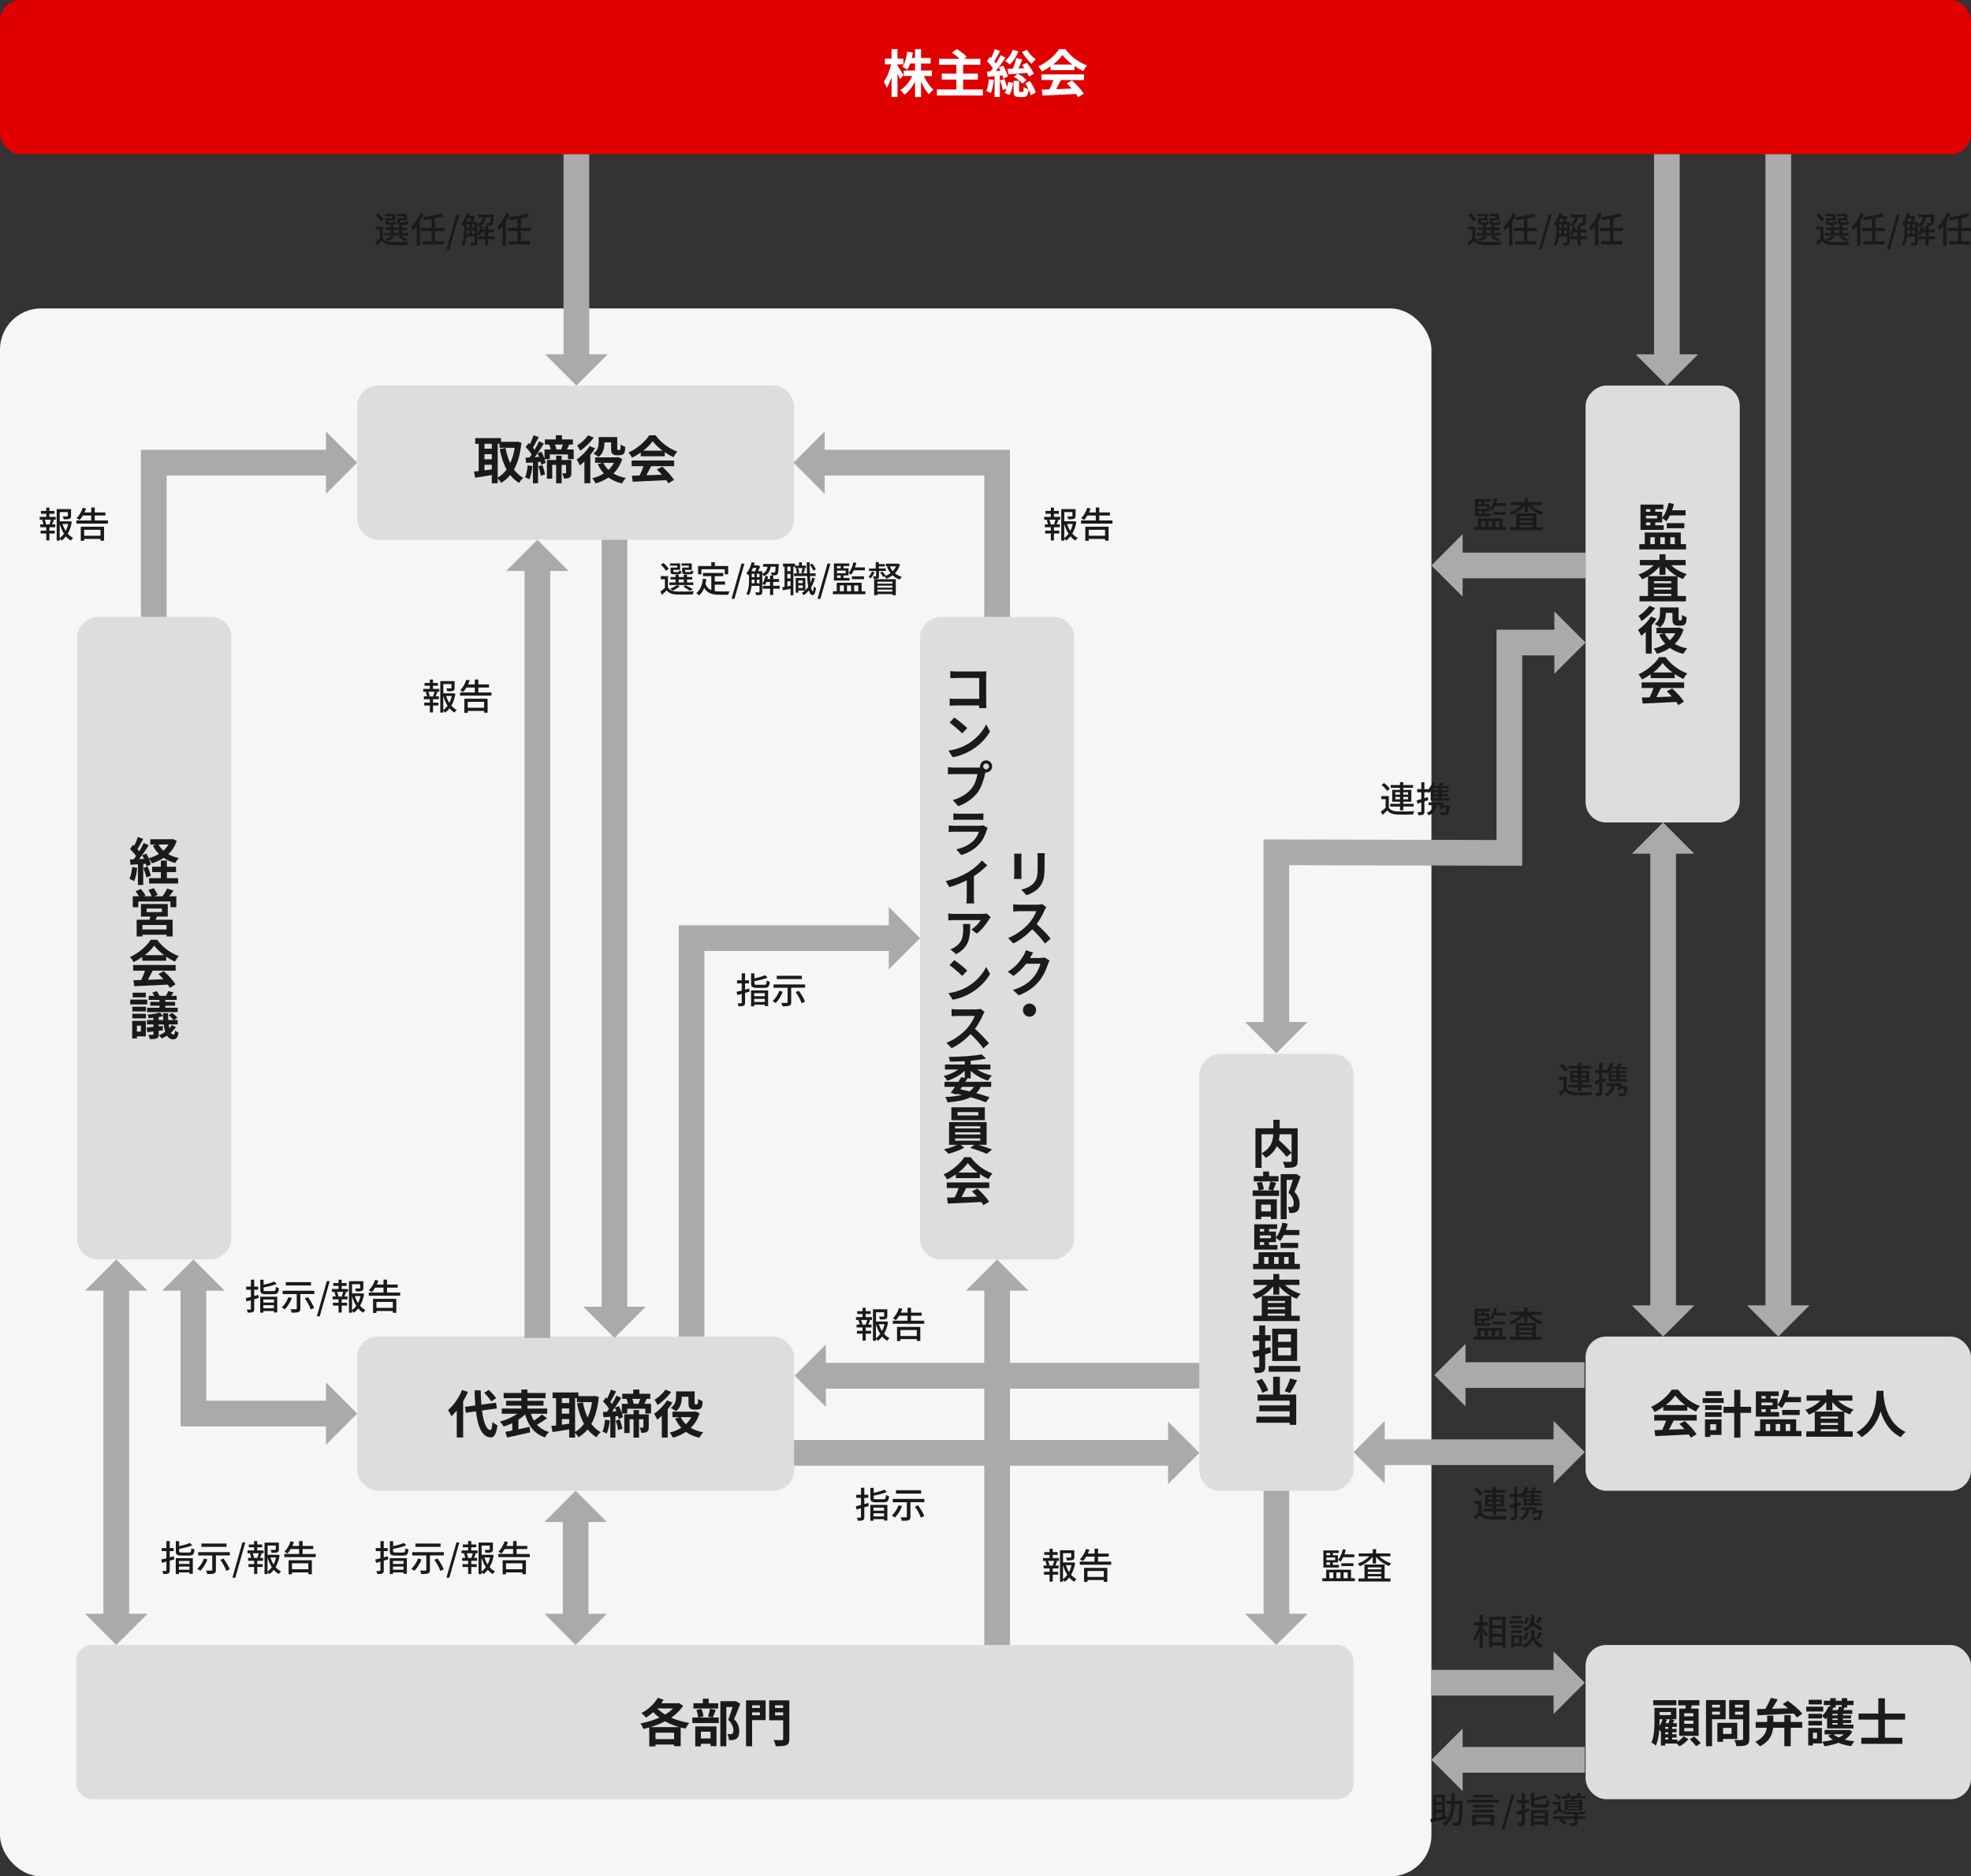 <?xml version="1.0" encoding="UTF-8"?><svg xmlns="http://www.w3.org/2000/svg" width="767" height="730" viewBox="0 0 767 730"><rect x="0" y="0" width="767" height="730" fill="#333333" stroke="none"/><defs><style>.cls-1{fill:none;stroke:#aaa;stroke-miterlimit:10;stroke-width:10px;}.cls-2{fill:#1a1a1a;}.cls-2,.cls-3,.cls-4,.cls-5,.cls-6,.cls-7{stroke-width:0px;}.cls-3{fill:#ddd;}.cls-4{fill:#aaa;}.cls-5{fill:#f6f6f6;}.cls-6{fill:#fff;}.cls-7{fill:#e10000;}</style></defs><g id="_枠"><rect class="cls-5" y="120" width="557.03" height="610" rx="16" ry="16"/><rect class="cls-7" width="767" height="60" rx="8" ry="8"/><rect class="cls-3" x="139.01" y="150" width="170" height="60" rx="8" ry="8" transform="translate(448.02 360) rotate(180)"/><rect class="cls-3" x="-65" y="335" width="250" height="60" rx="8" ry="8" transform="translate(425 305) rotate(90)"/><rect class="cls-3" x="139.01" y="520" width="170" height="60" rx="8" ry="8"/><rect class="cls-3" x="263.02" y="335" width="250" height="60" rx="8" ry="8" transform="translate(753.02 -23.02) rotate(90)"/><rect class="cls-3" x="562.01" y="205" width="170" height="60" rx="8" ry="8" transform="translate(882.01 -412.01) rotate(90)"/><rect class="cls-3" x="617.02" y="640" width="149.98" height="60" rx="8" ry="8"/><rect class="cls-3" x="29.68" y="640" width="497.03" height="60" rx="6.15" ry="6.15"/><rect class="cls-3" x="617.02" y="520" width="149.98" height="60" rx="8" ry="8"/><rect class="cls-3" x="411.71" y="465" width="170" height="60" rx="8" ry="8" transform="translate(991.71 -1.7) rotate(90)"/></g><g id="_矢印"><line class="cls-1" x1="224.3" y1="60" x2="224.3" y2="139.49"/><polygon class="cls-4" points="236.45 137.86 212.15 137.86 224.3 150 236.45 137.86"/><line class="cls-1" x1="648.65" y1="60" x2="648.65" y2="139.49"/><polygon class="cls-4" points="660.8 137.86 636.5 137.86 648.65 150 660.8 137.86"/><line class="cls-1" x1="692.01" y1="60" x2="692.01" y2="509.49"/><polygon class="cls-4" points="704.16 507.86 679.86 507.86 692.01 520 704.16 507.86"/><line class="cls-1" x1="647.19" y1="330.52" x2="647.19" y2="509.49"/><polygon class="cls-4" points="659.34 332.15 635.04 332.15 647.19 320 659.34 332.15"/><polygon class="cls-4" points="659.34 507.86 635.04 507.86 647.19 520 659.34 507.86"/><line class="cls-1" x1="606.19" y1="564.99" x2="537.22" y2="564.99"/><polygon class="cls-4" points="604.56 577.14 604.56 552.84 616.71 564.99 604.56 577.14"/><polygon class="cls-4" points="538.85 577.14 538.85 552.84 526.71 564.99 538.85 577.14"/><line class="cls-1" x1="568.67" y1="534.99" x2="616.58" y2="534.99"/><polygon class="cls-4" points="570.29 522.84 570.29 547.14 558.15 534.99 570.29 522.84"/><line class="cls-1" x1="616.71" y1="684.69" x2="567.54" y2="684.69"/><polygon class="cls-4" points="569.17 696.84 569.17 672.54 557.03 684.69 569.17 696.84"/><line class="cls-1" x1="557.11" y1="654.69" x2="606.19" y2="654.69"/><polygon class="cls-4" points="604.56 642.54 604.56 666.84 616.71 654.69 604.56 642.54"/><line class="cls-1" x1="617.01" y1="220" x2="567.54" y2="220"/><polygon class="cls-4" points="569.17 232.15 569.17 207.85 557.03 220 569.17 232.15"/><line class="cls-1" x1="456.19" y1="565.25" x2="309.01" y2="565.25"/><polygon class="cls-4" points="454.56 577.4 454.56 553.11 466.71 565.25 454.56 577.4"/><line class="cls-1" x1="319.74" y1="535.25" x2="466.71" y2="535.25"/><polygon class="cls-4" points="321.37 523.1 321.37 547.4 309.22 535.25 321.37 523.1"/><line class="cls-1" x1="45.25" y1="500.52" x2="45.25" y2="629.49"/><polygon class="cls-4" points="57.4 502.15 33.1 502.15 45.25 490 57.4 502.15"/><polygon class="cls-4" points="57.4 627.86 33.1 627.86 45.25 640 57.4 627.86"/><line class="cls-1" x1="209.12" y1="520.53" x2="209.12" y2="220.52"/><polygon class="cls-4" points="196.97 222.15 221.26 222.15 209.12 210 196.97 222.15"/><line class="cls-1" x1="239.12" y1="210" x2="239.12" y2="510.01"/><polygon class="cls-4" points="251.27 508.38 226.97 508.38 239.12 520.53 251.27 508.38"/><line class="cls-1" x1="224.01" y1="590.52" x2="224.01" y2="629.49"/><polygon class="cls-4" points="236.16 592.15 211.86 592.15 224.01 580 236.16 592.15"/><polygon class="cls-4" points="236.16 627.86 211.86 627.86 224.01 640 236.16 627.86"/><polyline class="cls-1" points="59.84 240 59.84 180 128.49 180"/><polygon class="cls-4" points="126.86 167.85 126.86 192.15 139.01 180 126.86 167.85"/><polyline class="cls-1" points="75.25 500.52 75.25 549.96 128.49 549.96"/><polygon class="cls-4" points="87.4 502.15 63.1 502.15 75.25 490 87.4 502.15"/><polygon class="cls-4" points="126.86 537.81 126.86 562.1 139.01 549.96 126.86 537.81"/><polyline class="cls-1" points="319.29 180 388.02 180 388.02 240"/><polygon class="cls-4" points="320.92 167.85 320.92 192.15 308.78 180 320.92 167.85"/><line class="cls-1" x1="388.02" y1="640" x2="388.02" y2="500.52"/><polygon class="cls-4" points="375.87 502.15 400.17 502.15 388.02 490 375.87 502.15"/><polyline class="cls-1" points="269.12 520 269.12 365 347.5 365"/><polygon class="cls-4" points="345.87 352.85 345.87 377.15 358.02 365 345.87 352.85"/><polyline class="cls-1" points="496.67 399.27 496.67 331.6 587.36 331.82 587.36 250 606.49 250"/><polygon class="cls-4" points="484.52 397.64 508.82 397.64 496.67 409.78 484.52 397.64"/><polygon class="cls-4" points="604.86 237.85 604.86 262.15 617.01 250 604.86 237.85"/><line class="cls-1" x1="496.71" y1="580" x2="496.71" y2="629.49"/><polygon class="cls-4" points="508.86 627.86 484.56 627.86 496.7 640 508.86 627.86"/></g><g id="_テキスト"><path class="cls-6" d="M350.26,30.82c-.22-.56-.6-1.42-1-2.26v9.2h-2.32v-7.76c-.54,1.66-1.18,3.14-1.88,4.18-.22-.68-.74-1.76-1.12-2.4,1.2-1.54,2.28-4.36,2.86-6.76h-2.46v-2.2h2.6v-3.72h2.32v3.72h2.28v2.2h-2.28v.58c.58.74,2.04,3.04,2.36,3.62l-1.36,1.6ZM359.52,29.58c.88,2.04,2.28,4.08,3.7,5.28-.54.44-1.34,1.28-1.72,1.86-1.16-1.2-2.24-3.06-3.08-5.06v6.1h-2.34v-5.92c-1.1,2.06-2.5,3.86-4.1,5.02-.36-.54-1.1-1.38-1.6-1.82,1.88-1.14,3.58-3.24,4.62-5.46h-3.3v-2.14h4.38v-2.74h-1.86c-.34.92-.74,1.76-1.18,2.42-.4-.34-1.34-.92-1.86-1.18,1-1.4,1.58-3.62,1.88-5.86l2.18.38c-.12.72-.24,1.42-.4,2.1h1.24v-3.44h2.34v3.44h3.74v2.14h-3.74v2.74h4.24v2.14h-3.14Z"/><path class="cls-6" d="M382.48,34.82v2.34h-17.9v-2.34h7.6v-3.86h-5.7v-2.3h5.7v-3.46h-6.76v-2.32h8c-.84-.82-2.04-1.74-3-2.44l1.96-1.36c1.28.82,3,2.1,3.84,3.02l-1.06.78h6.34v2.32h-6.7v3.46h5.74v2.3h-5.74v3.86h7.68Z"/><path class="cls-6" d="M386.74,31.08c-.2,1.9-.62,3.88-1.2,5.16-.4-.26-1.26-.66-1.72-.84.56-1.16.84-2.96,1-4.64l1.92.32ZM389.1,29.42v8.34h-2.06v-8.12l-2.7.28-.32-2.06,1.42-.08c.3-.38.6-.8.9-1.24-.54-.9-1.48-1.98-2.28-2.82l1.16-1.58c.16.14.3.28.46.42.56-1.1,1.12-2.42,1.46-3.46l2.04.76c-.7,1.36-1.54,2.9-2.24,4.04.22.26.44.54.62.8.7-1.12,1.34-2.24,1.8-3.22l1.92.9c-1.1,1.68-2.46,3.64-3.72,5.24l1.78-.12c-.22-.46-.44-.88-.66-1.28l1.68-.7c.8,1.36,1.62,3.1,1.88,4.24l-1.78.82c-.08-.38-.2-.8-.36-1.28l-1,.12ZM390.86,30.74c.4.98.8,2.2,1.06,3.16.2-.66.34-1.36.44-2l1.9.32c-.2,1.62-.7,3.52-1.46,4.74l-1.86-.82c.3-.42.56-.98.78-1.62l-1.48.5c-.16-1-.64-2.56-1.08-3.76l1.7-.52ZM396.32,19.96c-.74,2-2.02,3.92-3.36,5.14-.42-.4-1.32-1.1-1.84-1.44,1.3-1,2.38-2.6,2.96-4.26l2.24.56ZM400.4,29.78c-.14-.4-.38-.9-.66-1.42-2.6.22-5.28.42-7.28.56l-.4-2.14c.62-.02,1.34-.04,2.12-.08.5-1.26,1-2.88,1.28-4.1l2.38.56c-.48,1.14-1,2.38-1.5,3.46l2.3-.1c-.28-.44-.58-.86-.86-1.24l1.8-.88c1.06,1.32,2.26,3.12,2.76,4.36l-1.94,1.02ZM400.72,31.5c1.06,1.42,2.04,3.26,2.34,4.58l-1.98.98c-.12-.62-.4-1.42-.78-2.22-.22,2.32-.8,2.92-2.12,2.92h-1.58c-1.82,0-2.18-.64-2.18-2.58v-3.72h2.16v3.7c0,.54.06.6.4.6h.92c.36,0,.44-.24.48-1.92.38.34,1.24.66,1.84.82-.38-.78-.82-1.58-1.3-2.26l1.8-.9ZM396.02,28.66c1.3.58,2.68,1.62,3.4,2.44l-1.56,1.46c-.68-.92-2.08-2-3.34-2.64l1.5-1.26ZM399.62,19.38c.78,1.34,2.24,2.86,3.44,3.74-.54.4-1.26,1.2-1.64,1.72-1.26-1.1-2.82-3.04-3.74-4.64l1.94-.82Z"/><path class="cls-6" d="M408.82,25.82c-1.06.76-2.22,1.44-3.38,2-.28-.58-.9-1.48-1.4-2,3.42-1.5,6.58-4.34,8.08-6.7h2.48c2.12,2.94,5.3,5.22,8.46,6.34-.6.62-1.12,1.48-1.54,2.18-1.1-.52-2.26-1.18-3.36-1.94v1.58h-9.34v-1.46ZM405.28,28.94h16.54v2.2h-8.96c-.58,1.18-1.24,2.42-1.84,3.54,1.92-.06,3.98-.14,6.02-.22-.62-.72-1.3-1.44-1.96-2.04l2.1-1.1c1.78,1.56,3.64,3.64,4.58,5.14l-2.22,1.34c-.2-.38-.48-.8-.8-1.24-4.7.26-9.64.46-13.04.62l-.32-2.32,3.02-.1c.54-1.12,1.1-2.44,1.52-3.62h-4.64v-2.2ZM417.3,25.1c-1.54-1.16-2.92-2.46-3.84-3.7-.86,1.22-2.14,2.52-3.66,3.7h7.5Z"/><path class="cls-2" d="M265.82,663.64c-1.14,1.82-2.74,3.36-4.62,4.64,2.12.94,4.54,1.64,7.08,2.04-.52.54-1.2,1.56-1.54,2.22-.64-.12-1.24-.28-1.86-.44v7.28h-2.56v-.66h-7.24v.74h-2.42v-7.38c-.76.22-1.52.42-2.28.58-.24-.64-.74-1.6-1.16-2.14,2.48-.46,5.06-1.24,7.36-2.28-.86-.64-1.66-1.34-2.4-2.1-.9.82-1.86,1.52-2.8,2.12-.38-.48-1.26-1.38-1.76-1.78,2.54-1.32,4.98-3.52,6.36-5.94l2.26.78c-.28.44-.56.9-.88,1.34h6.34l.4-.12,1.72,1.1ZM264.34,671.96c-1.98-.58-3.84-1.32-5.52-2.28-1.78.96-3.74,1.7-5.72,2.28h11.24ZM262.32,676.62v-2.5h-7.24v2.5h7.24ZM255.76,664.7c.84.86,1.9,1.64,3.06,2.36,1.18-.72,2.22-1.48,3.06-2.36h-6.12Z"/><path class="cls-2" d="M278.56,665.26c-.44,1.1-.84,2.2-1.18,2.96h2.32v2.16h-10.28v-2.16h2.28c-.06-.8-.36-2.04-.7-2.96l1.94-.4c.42.9.74,2.1.82,2.92l-1.88.44h5.32l-1.7-.42c.3-.84.66-2.1.82-3.02l2.24.48ZM279.48,664.72h-9.64v-2.06h3.66v-1.78h2.3v1.78h3.68v2.06ZM270.56,671.68h8.26v7.68h-2.32v-.92h-3.74v1h-2.2v-7.76ZM272.76,673.74v2.64h3.74v-2.64h-3.74ZM288.06,662.86c-.7,1.94-1.58,4.24-2.38,5.94,1.7,1.8,2,3.36,2,4.68,0,1.46-.32,2.44-1.08,2.98-.38.26-.86.42-1.36.5-.46.06-1.04.06-1.6.04,0-.64-.2-1.66-.58-2.34.44.04.82.06,1.12.04.28-.02.54-.06.74-.16.36-.22.48-.68.48-1.36,0-1.08-.44-2.52-2.04-4.08.58-1.42,1.22-3.46,1.7-4.98h-2.42v15.3h-2.32v-17.54h5.64l.36-.1,1.74,1.08Z"/><path class="cls-2" d="M297.94,669.24h-5.26v10.18h-2.36v-17.88h7.62v7.7ZM292.68,663.46v1.04h3.04v-1.04h-3.04ZM295.72,667.34v-1.14h-3.04v1.14h3.04ZM307.16,676.54c0,1.36-.28,2.06-1.16,2.42-.86.4-2.18.44-4.12.44-.1-.68-.48-1.8-.84-2.44,1.26.08,2.74.06,3.16.06s.56-.14.56-.52v-7.2h-5.42v-7.76h7.82v15ZM301.6,663.46v1.04h3.16v-1.04h-3.16ZM304.76,667.38v-1.18h-3.16v1.18h3.16Z"/><path class="cls-2" d="M53.4,337.65c-.2,1.88-.62,3.88-1.2,5.16-.42-.26-1.3-.68-1.82-.86.58-1.18.9-2.96,1.06-4.64l1.96.34ZM68.78,327.15c-.72,2.12-1.84,3.82-3.26,5.18,1.2.68,2.58,1.2,4.1,1.52-.5.46-1.14,1.36-1.46,1.92-1.68-.46-3.18-1.12-4.46-2-1.36.9-2.9,1.58-4.56,2.1-.26-.54-.8-1.42-1.26-1.92.38.86.7,1.72.82,2.36l-1.68.76c-.06-.3-.14-.64-.26-1.02l-1.02.08v8.18h-2.06v-8.04l-2.9.18-.2-2.06,1.44-.06c.3-.38.62-.82.94-1.28-.58-.86-1.54-1.92-2.36-2.72l1.14-1.62c.14.12.3.26.46.4.56-1.1,1.12-2.42,1.46-3.48l2.06.76c-.72,1.36-1.52,2.9-2.24,4.02.26.28.48.56.68.8.68-1.12,1.32-2.26,1.78-3.24l1.94.9c-1.1,1.74-2.48,3.76-3.74,5.38l1.92-.08c-.22-.5-.46-1-.7-1.44l1.58-.66c.32.56.64,1.2.92,1.84,1.44-.38,2.78-.94,3.98-1.66-.94-.94-1.72-2.02-2.36-3.26l1.28-.42h-2.28v-2.04h8.28l.42-.1,1.6.72ZM57.46,337.15c.5,1.14,1.02,2.6,1.24,3.6l-1.76.64c-.18-1-.7-2.54-1.16-3.72l1.68-.52ZM64.94,341.65h4.38v2.08h-11.3v-2.08h4.58v-2.34h-3.4v-2.1h3.4v-2.38h2.34v2.38h3.56v2.1h-3.56v2.34ZM61.68,328.57c.48.88,1.14,1.68,1.92,2.38.78-.7,1.44-1.5,1.96-2.38h-3.88Z"/><path class="cls-2" d="M68.62,348.71v4.26h-2.3v-2.24h-12.5v2.24h-2.16v-4.26h2.42c-.36-.64-.86-1.36-1.32-1.96l2.06-.88c.66.76,1.44,1.82,1.78,2.56l-.64.28h3.08c-.28-.72-.82-1.7-1.3-2.46l2.08-.7c.58.78,1.24,1.92,1.52,2.64l-1.4.52h3.28c.64-.86,1.4-2.08,1.78-3.02l2.56.8c-.58.76-1.18,1.56-1.74,2.22h2.8ZM61.08,356.61c-.16.44-.34.84-.52,1.22h6.62v6.5h-2.36v-.66h-9.38v.66h-2.26v-6.5h5.02c.1-.4.22-.82.3-1.22h-3.64v-4.9h10.44v4.9h-4.22ZM64.82,359.87h-9.38v1.74h9.38v-1.74ZM57.06,354.87h5.94v-1.4h-5.94v1.4Z"/><path class="cls-2" d="M55.36,372.33c-1.06.76-2.22,1.44-3.38,2-.28-.58-.9-1.48-1.4-2,3.42-1.5,6.58-4.34,8.08-6.7h2.48c2.12,2.94,5.3,5.22,8.46,6.34-.6.62-1.12,1.48-1.54,2.18-1.1-.52-2.26-1.18-3.36-1.94v1.58h-9.34v-1.46ZM51.82,375.45h16.54v2.2h-8.96c-.58,1.18-1.24,2.42-1.84,3.54,1.92-.06,3.98-.14,6.02-.22-.62-.72-1.3-1.44-1.96-2.04l2.1-1.1c1.78,1.56,3.64,3.64,4.58,5.14l-2.22,1.34c-.2-.38-.48-.8-.8-1.24-4.7.26-9.64.46-13.04.62l-.32-2.32,3.02-.1c.54-1.12,1.1-2.44,1.52-3.62h-4.64v-2.2ZM63.84,371.61c-1.54-1.16-2.92-2.46-3.84-3.7-.86,1.22-2.14,2.52-3.66,3.7h7.5Z"/><path class="cls-2" d="M57.28,390.79h-6.6v-1.88h6.6v1.88ZM56.76,403.21h-3.48v.8h-1.84v-6.82h5.32v6.02ZM51.5,391.69h5.3v1.82h-5.3v-1.82ZM51.5,394.43h5.3v1.78h-5.3v-1.78ZM56.74,388.03h-5.12v-1.8h5.12v1.8ZM53.28,399.05v2.3h1.58v-2.3h-1.58ZM68.46,399.59c-.52.78-1.18,1.52-1.94,2.18.3.5.66.76,1.04.76.3,0,.5-.52.56-1.6.4.36.94.64,1.36.82-.28,1.92-.9,2.62-2.14,2.62-1.02,0-1.78-.52-2.36-1.42-.68.44-1.36.8-2.04,1.1-.24-.36-.76-.92-1.14-1.24.84-.34,1.7-.82,2.5-1.38-.26-.82-.46-1.78-.6-2.86h-1.94v.76l1.6-.16.04,1.68-1.64.2v1.34c0,.92-.18,1.34-.78,1.62-.64.26-1.5.28-2.68.28-.08-.5-.34-1.2-.58-1.68.68.02,1.44.02,1.66.02.24-.02.32-.08.32-.3v-1.04c-.86.12-1.68.2-2.4.28l-.22-1.82c.76-.06,1.64-.14,2.62-.22v-.96h-2.5v-1.72h2.5v-.86c-.64.08-1.26.12-1.86.16-.06-.4-.28-1-.46-1.38,1.68-.16,3.68-.46,4.86-.84l1.22,1.4c-.02-.38-.04-.76-.04-1.14h1.98c0,.96.02,1.86.06,2.66h2.06c-.4-.58-1.2-1.34-1.9-1.84l1.36-.94c.74.5,1.64,1.28,2.04,1.84l-1.3.94h1.42v1.72h-3.52c.08.56.18,1.04.28,1.48.36-.38.7-.8.96-1.24l1.6.78ZM62.06,389.03h-4.2v-1.58h2.18c-.22-.42-.5-.88-.76-1.26l1.68-.58c.44.54.92,1.32,1.14,1.84h2.46c.34-.56.72-1.32.9-1.84l2.08.5c-.34.48-.66.94-.94,1.34h2.16v1.58h-4.42v.74h3.8v1.5h-3.8v.8h4.82v1.7h-11.92v-1.7h4.82v-.8h-3.56v-1.5h3.56v-.74ZM63.54,396.85c-.04-.48-.06-1-.08-1.52-.52.14-1.1.26-1.7.38v1.14h1.78Z"/><path class="cls-2" d="M397.52,332.12c-.04.44-.06.88-.06,1.48v6.64c0,.5.02,1.26.06,1.72h-2.9c.02-.38.08-1.14.08-1.72v-6.64c0-.34-.02-1.04-.08-1.48h2.9ZM406.56,331.94c-.04.56-.08,1.2-.08,1.98v3.88c0,4.22-.8,6.04-2.28,7.64-1.28,1.44-3.32,2.38-4.76,2.84l-2.04-2.16c1.96-.46,3.6-1.2,4.78-2.48,1.34-1.46,1.6-2.94,1.6-6v-3.72c0-.78-.04-1.42-.12-1.98h2.9Z"/><path class="cls-2" d="M407.16,352.94c-.14.22-.5.8-.68,1.22-.66,1.52-1.76,3.6-3.08,5.38,1.96,1.68,4.32,4.2,5.46,5.62l-2.22,1.94c-1.26-1.78-3.08-3.78-4.94-5.54-2.08,2.18-4.68,4.22-7.38,5.48l-2.02-2.1c3.18-1.18,6.18-3.56,8.04-5.62,1.3-1.48,2.48-3.42,2.94-4.82h-6.66c-.82,0-1.9.12-2.32.14v-2.8c.54.08,1.74.14,2.32.14h6.9c.86,0,1.64-.1,2.04-.22l1.6,1.18Z"/><path class="cls-2" d="M408.46,373.74c-.22.36-.5.92-.66,1.4-.54,1.76-1.64,4.36-3.42,6.56-1.86,2.26-4.24,4.06-7.92,5.54l-2.3-2.08c4-1.2,6.2-2.9,7.9-4.86,1.34-1.52,2.46-3.88,2.78-5.36h-5.5c-1.32,1.72-3.02,3.44-4.98,4.76l-2.18-1.64c3.44-2.1,5.16-4.62,6.12-6.32.3-.48.72-1.36.9-2.06l2.86.96c-.46.68-.98,1.56-1.2,2l-.04.08h3.92c.6,0,1.26-.08,1.7-.22l2.02,1.24Z"/><path class="cls-2" d="M400.62,390.44c1.4,0,2.56,1.16,2.56,2.56s-1.16,2.56-2.56,2.56-2.56-1.16-2.56-2.56,1.16-2.56,2.56-2.56Z"/><path class="cls-2" d="M381.02,275.49c.02-.3.02-.66.02-1.02h-8.96c-.76,0-1.86.04-2.52.12v-2.82c.66.06,1.56.12,2.44.12h9.06v-8.12h-8.82c-.84,0-1.88.04-2.44.08v-2.74c.74.08,1.76.14,2.42.14h9.9c.58,0,1.38-.04,1.7-.06-.02.46-.06,1.22-.06,1.82v10.16c0,.68.06,1.72.1,2.32h-2.84Z"/><path class="cls-2" d="M376.6,289.45c3.34-1.98,5.9-4.98,7.16-7.62l1.5,2.76c-1.48,2.64-4.1,5.36-7.24,7.26-2,1.2-4.52,2.28-7.28,2.74l-1.66-2.56c3.08-.44,5.6-1.44,7.52-2.58ZM376.4,283.27l-1.98,2.06c-1.04-1.1-3.48-3.2-4.9-4.18l1.82-1.98c1.34.9,3.92,2.94,5.06,4.1Z"/><path class="cls-2" d="M380.38,298.63c.26,0,.64,0,1.04-.04-.02-.14-.04-.28-.04-.42,0-1.28,1.06-2.34,2.36-2.34s2.34,1.06,2.34,2.34-1.04,2.36-2.34,2.36c-.08,0-.16,0-.26-.02-.04.2-.1.4-.14.58-.46,1.92-1.28,5.02-2.9,7.22-1.66,2.14-4.2,4.18-7.58,5.34l-2.1-2.38c3.06-.8,5.72-2.54,7.3-4.5,1.32-1.62,2.04-3.92,2.3-5.6h-9.14c-.9,0-1.82.04-2.34.08v-2.78c.6.08,1.68.16,2.34.16h9.16ZM384.88,298.17c0-.62-.52-1.14-1.14-1.14s-1.14.52-1.14,1.14.5,1.14,1.14,1.14,1.14-.5,1.14-1.14Z"/><path class="cls-2" d="M384.36,322.15c-.14.26-.32.6-.38.82-.6,1.9-1.44,3.8-2.9,5.42-1.98,2.2-4.5,3.54-7.02,4.26l-1.94-2.22c2.94-.62,5.3-1.9,6.8-3.44,1.04-1.08,1.66-2.3,2-3.4h-9.46c-.48,0-1.46.02-2.28.1v-2.54c.84.06,1.66.12,2.28.12h9.7c.64,0,1.16-.08,1.46-.2l1.74,1.08ZM371,316.45c.54.08,1.36.12,2.02.12h7.56c.62,0,1.58-.04,2.1-.12v2.54c-.5-.04-1.44-.06-2.14-.06h-7.52c-.64,0-1.46.02-2.02.06v-2.54Z"/><path class="cls-2" d="M378.98,348.91c0,.88.04,2.1.16,2.58h-3.08c.06-.46.14-1.7.14-2.58v-6.42c-2.02,1.02-4.48,2.04-6.78,2.66l-1.4-2.38c3.42-.76,6.74-2.2,8.94-3.58,1.98-1.22,4.02-2.96,5.12-4.42l2.1,1.9c-1.5,1.48-3.26,2.96-5.2,4.22v8.02Z"/><path class="cls-2" d="M385.54,356.85c-.2.26-.58.72-.74,1-.92,1.54-2.8,4.02-4.74,5.38l-2.04-1.62c1.58-.96,3.12-2.68,3.62-3.64h-10.24c-.8,0-1.44.06-2.38.12v-2.72c.76.12,1.58.2,2.38.2h10.6c.54,0,1.62-.06,2-.16l1.54,1.44ZM377.54,359.49c0,4.88-.1,8.86-5.46,11.74l-2.28-1.88c.66-.2,1.36-.52,2.08-1.06,2.5-1.74,2.94-3.8,2.94-7.04,0-.6-.02-1.12-.12-1.76h2.84Z"/><path class="cls-2" d="M376.6,383.81c3.34-1.98,5.9-4.98,7.16-7.62l1.5,2.76c-1.48,2.64-4.1,5.36-7.24,7.26-2,1.2-4.52,2.28-7.28,2.74l-1.66-2.56c3.08-.44,5.6-1.44,7.52-2.58ZM376.4,377.63l-1.98,2.06c-1.04-1.1-3.48-3.2-4.9-4.18l1.82-1.98c1.34.9,3.92,2.94,5.06,4.1Z"/><path class="cls-2" d="M383.16,393.69c-.14.22-.5.8-.68,1.22-.66,1.52-1.76,3.6-3.08,5.38,1.96,1.68,4.32,4.2,5.46,5.62l-2.22,1.94c-1.26-1.78-3.08-3.78-4.94-5.54-2.08,2.18-4.68,4.22-7.38,5.48l-2.02-2.1c3.18-1.18,6.18-3.56,8.04-5.62,1.3-1.48,2.48-3.42,2.94-4.82h-6.66c-.82,0-1.9.12-2.32.14v-2.8c.54.08,1.74.14,2.32.14h6.9c.86,0,1.64-.1,2.04-.22l1.6,1.18Z"/><path class="cls-2" d="M377.74,419.55h-1.7l.38.1c-.24.4-.5.82-.78,1.24h10.08v1.96h-4.06c-.48.96-1.04,1.78-1.74,2.46,2,.54,3.8,1.1,5.18,1.6l-1.46,1.96c-1.54-.62-3.6-1.32-5.92-1.98-2.2,1.14-5.14,1.66-8.98,2-.16-.7-.56-1.54-.94-2.08,2.6-.12,4.74-.36,6.48-.84-.58-.14-1.18-.28-1.8-.42l-.22.3-2.3-.7c.5-.64,1.08-1.44,1.68-2.3h-4.1v-1.96h5.4c.4-.64.8-1.28,1.14-1.86l1.34.36v-2.82c-1.78,1.76-4.26,3.14-6.8,3.9-.32-.54-.94-1.4-1.42-1.84,2.06-.48,4.16-1.4,5.72-2.52h-5.2v-1.94h7.7v-1.32c-1.96.12-3.92.18-5.74.18-.06-.52-.3-1.34-.52-1.82,4.52-.06,9.86-.38,12.84-1l1.72,1.64c-1.74.38-3.8.64-5.98.84v1.48h7.68v1.94h-5.14c1.56,1.04,3.64,1.9,5.7,2.34-.5.46-1.18,1.38-1.52,1.96-2.48-.72-4.92-2.08-6.72-3.8v2.94ZM374.36,422.85l-.64.94c1.2.26,2.4.54,3.58.82.68-.48,1.24-1.06,1.7-1.76h-4.64Z"/><path class="cls-2" d="M380.78,445.41c1.86.56,3.9,1.28,5.28,1.82l-2.1,1.68c-1.54-.72-4.3-1.7-6.42-2.32l1.66-1.18h-5.42l1.52,1.06c-1.62.94-4.18,1.9-6.2,2.4-.44-.5-1.26-1.24-1.8-1.7,1.72-.38,3.76-1.08,5.12-1.76h-3.1v-8.86h14.62v8.86h-3.16ZM383.24,435.81h-13.02v-5h13.02v5ZM371.68,439.03h9.8v-.86h-9.8v.86ZM371.68,441.39h9.8v-.86h-9.8v.86ZM371.68,443.79h9.8v-.88h-9.8v.88ZM380.7,432.67h-8.08v1.3h8.08v-1.3Z"/><path class="cls-2" d="M371.96,456.91c-1.06.76-2.22,1.44-3.38,2-.28-.58-.9-1.48-1.4-2,3.42-1.5,6.58-4.34,8.08-6.7h2.48c2.12,2.94,5.3,5.22,8.46,6.34-.6.62-1.12,1.48-1.54,2.18-1.1-.52-2.26-1.18-3.36-1.94v1.58h-9.34v-1.46ZM368.42,460.03h16.54v2.2h-8.96c-.58,1.18-1.24,2.42-1.84,3.54,1.92-.06,3.98-.14,6.02-.22-.62-.72-1.3-1.44-1.96-2.04l2.1-1.1c1.78,1.56,3.64,3.64,4.58,5.14l-2.22,1.34c-.2-.38-.48-.8-.8-1.24-4.7.26-9.64.46-13.04.62l-.32-2.32,3.02-.1c.54-1.12,1.1-2.44,1.52-3.62h-4.64v-2.2ZM380.44,456.19c-1.54-1.16-2.92-2.46-3.84-3.7-.86,1.22-2.14,2.52-3.66,3.7h7.5Z"/><path class="cls-2" d="M656.12,211.72v2.04h-18.2v-2.04h2.12v-4.54h14.02v4.54h2.06ZM647.42,206.14h-9.04v-9.82h8.9v1.8h-3.16v1h2.7v2.34c1.2-1.4,2.04-3.58,2.5-5.8l2.06.42c-.18.84-.42,1.66-.7,2.44h5.26v2h-6.08c-.42.88-.9,1.66-1.4,2.3-.34-.32-1.14-.92-1.64-1.22v1.66h-2.7v1.1h3.3v1.78ZM640.54,198.12v1h1.68v-1h-1.68ZM644.86,200.64h-4.32v1.08h4.32v-1.08ZM640.54,204.36h1.68v-1.1h-1.68v1.1ZM642.22,211.72h1.72v-2.7h-1.72v2.7ZM646.1,209.02v2.7h1.74v-2.7h-1.74ZM648.6,205.52v-1.98h6.84v1.98h-6.84ZM650,209.02v2.7h1.74v-2.7h-1.74Z"/><path class="cls-2" d="M650.32,219.92c1.58,1.5,3.84,2.76,6.12,3.46-.5.42-1.18,1.3-1.54,1.9-.72-.26-1.42-.6-2.1-.98v7.58h3.28v2.08h-18.08v-2.08h3.3v-7.62c-.74.42-1.48.8-2.26,1.1-.34-.54-.98-1.4-1.48-1.84,2.2-.72,4.4-2.06,5.94-3.6h-5.38v-2.06h7.66v-2.22h2.34v2.22h7.82v2.06h-5.62ZM652.58,224.18c-1.7-.96-3.24-2.24-4.46-3.68v3.14h-2.34v-3.22c-1.18,1.46-2.68,2.76-4.34,3.76h11.14ZM650.34,226.12h-6.72v.8h6.72v-.8ZM643.62,229.4h6.72v-.84h-6.72v.84ZM650.34,231.88v-.84h-6.72v.84h6.72Z"/><path class="cls-2" d="M644.58,240.72c-.52.86-1.16,1.74-1.84,2.58v11h-2.3v-8.48c-.6.58-1.18,1.1-1.76,1.54-.22-.52-.86-1.76-1.26-2.28,1.84-1.26,3.84-3.26,5.04-5.24l2.12.88ZM644.08,236.56c-1.32,1.86-3.38,3.84-5.28,5.06-.26-.52-.8-1.5-1.18-2,1.58-.98,3.36-2.62,4.22-3.96l2.24.9ZM655.16,244.86c-.74,2.34-1.92,4.2-3.44,5.66,1.36.8,3,1.4,4.86,1.74-.54.52-1.18,1.48-1.52,2.12-2.06-.48-3.8-1.26-5.24-2.3-1.5,1-3.2,1.76-5.02,2.3-.28-.62-.86-1.52-1.3-2,1.64-.4,3.16-1.04,4.52-1.9-.96-1.02-1.74-2.2-2.38-3.56l1.78-.54h-2.82v-2.14h8.52l.44-.1,1.6.72ZM648.24,238.46c0,1.84-.36,4.16-2.32,5.64-.4-.4-1.44-1.08-1.96-1.34,1.8-1.26,2.02-3,2.02-4.36v-2.06h7.24v4.34c0,.36,0,.54.06.62.06.06.16.08.28.08h.42c.1,0,.24-.02.3-.06.08-.04.16-.16.2-.44.04-.28.06-.92.08-1.66.42.36,1.22.74,1.78.94-.04.84-.14,1.76-.3,2.16-.14.4-.38.66-.76.86-.3.16-.82.24-1.2.24h-1.2c-.54,0-1.14-.16-1.5-.52-.38-.38-.56-.82-.56-2.14v-2.34h-2.58v.04ZM647.8,246.38c.5,1.02,1.18,1.92,2.02,2.72.84-.8,1.56-1.7,2.1-2.72h-4.12Z"/><path class="cls-2" d="M642.36,262.36c-1.06.76-2.22,1.44-3.38,2-.28-.58-.9-1.48-1.4-2,3.42-1.5,6.58-4.34,8.08-6.7h2.48c2.12,2.94,5.3,5.22,8.46,6.34-.6.62-1.12,1.48-1.54,2.18-1.1-.52-2.26-1.18-3.36-1.94v1.58h-9.34v-1.46ZM638.82,265.48h16.54v2.2h-8.96c-.58,1.18-1.24,2.42-1.84,3.54,1.92-.06,3.98-.14,6.02-.22-.62-.72-1.3-1.44-1.96-2.04l2.1-1.1c1.78,1.56,3.64,3.64,4.58,5.14l-2.22,1.34c-.2-.38-.48-.8-.8-1.24-4.7.26-9.64.46-13.04.62l-.32-2.32,3.02-.1c.54-1.12,1.1-2.44,1.52-3.62h-4.64v-2.2ZM650.84,261.64c-1.54-1.16-2.92-2.46-3.84-3.7-.86,1.22-2.14,2.52-3.66,3.7h7.5Z"/><path class="cls-2" d="M182.09,541.53c-.52,1.22-1.14,2.46-1.86,3.68v14.06h-2.48v-10.5c-.68.84-1.36,1.6-2.08,2.24-.22-.56-.9-1.84-1.32-2.42,2.16-1.84,4.26-4.78,5.46-7.8l2.28.74ZM187.57,548.77c.56,4.44,1.62,7.4,3.22,7.6.46.04.7-.96.86-3.18.44.52,1.5,1.12,1.94,1.36-.5,3.86-1.58,4.78-2.7,4.72-3.38-.32-4.96-4.08-5.68-10.18l-3.94.54-.34-2.3,4.04-.54c-.14-1.8-.26-3.76-.32-5.86h2.42c.04,1.96.12,3.84.26,5.54l5.7-.74.34,2.24-5.8.8ZM191.15,545.23c-.5-.94-1.7-2.34-2.74-3.36l1.78-1.1c1.06.96,2.3,2.28,2.88,3.22l-1.92,1.24Z"/><path class="cls-2" d="M212.89,551.79c-1.26.9-2.72,1.82-3.96,2.5,1.18,1.3,2.72,2.28,4.7,2.84-.52.5-1.2,1.46-1.54,2.12-4.22-1.44-6.42-4.48-7.74-8.92-.76.72-1.66,1.4-2.62,2.02v3.72c1.42-.3,2.92-.62,4.36-.94l.22,2.16c-3.14.74-6.5,1.44-8.98,1.98l-.7-2.2c.78-.14,1.72-.32,2.72-.52v-2.86c-1.1.54-2.22.98-3.32,1.32-.34-.54-1.02-1.44-1.52-1.92,2.38-.62,4.94-1.76,6.82-3.06h-6.08v-2.02h7.62v-1.12h-5.94v-1.9h5.94v-1.02h-6.88v-2.02h6.88v-1.32h2.38v1.32h7.04v2.02h-7.04v1.02h6.26v1.9h-6.26v1.12h7.68v2.02h-6.36c.32.98.7,1.86,1.2,2.68,1.12-.74,2.32-1.64,3.14-2.4l1.98,1.48Z"/><path class="cls-2" d="M233.01,543.49c-.42,4.36-1.38,7.8-2.88,10.48.98,1.34,2.18,2.46,3.62,3.24-.54.44-1.28,1.34-1.64,1.96-1.36-.82-2.48-1.84-3.44-3.06-1.02,1.24-2.2,2.24-3.56,3.06-.3-.52-.84-1.26-1.32-1.74v1.88h-2.3v-3.2c-2.3.4-4.64.76-6.48,1.04l-.46-2.38c.54-.06,1.16-.12,1.84-.2v-10.62h-1.36v-2.2h10.04v1.42h5.98l.4-.06,1.56.38ZM218.65,543.95v1.9h2.84v-1.9h-2.84ZM218.65,549.99h2.84v-2h-2.84v2ZM218.65,554.29c.92-.12,1.88-.26,2.84-.38v-1.8h-2.84v2.18ZM223.79,557.11c1.32-.74,2.48-1.82,3.46-3.18-1.22-2.22-2.08-4.9-2.7-7.92l2.28-.46c.4,2.14,1,4.16,1.84,5.92.78-1.72,1.38-3.72,1.72-5.96h-5.9v-1.56h-.7v13.16Z"/><path class="cls-2" d="M237.29,552.63c-.18,1.9-.62,3.86-1.2,5.14-.38-.24-1.2-.64-1.66-.8.58-1.18.86-2.96,1.02-4.64l1.84.3ZM253.35,546.17v3.76h-2.22v-1.84h-7.04v1.84h-2.04c.18.54.3,1.04.38,1.46l-1.66.72c-.06-.34-.14-.72-.26-1.14l-1.02.08v8.26h-2v-8.1l-2.64.2-.24-2.06c.48-.02,1-.06,1.58-.08.26-.36.54-.76.8-1.16-.52-.92-1.5-2.04-2.32-2.9l1.14-1.54c.16.14.32.3.48.46.56-1.1,1.12-2.46,1.44-3.48l2.02.7c-.72,1.38-1.54,2.96-2.24,4.08.24.28.46.56.64.82.66-1.12,1.26-2.28,1.72-3.26l1.88.86c-.74,1.22-1.6,2.56-2.48,3.82l1.56-.64c.44.84.86,1.82,1.16,2.74v-3.6h2.42c-.14-.62-.36-1.34-.6-1.9l.08-.02h-1.74v-1.98h4.26v-1.64h2.38v1.64h4.26v1.98h-1.42c-.32.7-.62,1.36-.88,1.92h2.6ZM239.87,549.05c-.18-.48-.38-.96-.6-1.38-.36.52-.7,1.02-1.06,1.48l1.66-.1ZM241.15,552.25c.5,1.14.9,2.6,1.02,3.6l-1.66.54c-.08-1-.46-2.5-.92-3.68l1.56-.46ZM252.45,555.25c0,.9-.12,1.48-.7,1.82-.56.36-1.26.38-2.24.38-.04-.6-.34-1.46-.58-2.02.5.02,1.04.02,1.22,0,.18,0,.24-.06.24-.22v-3.04h-1.72v7.14h-2.14v-7.14h-1.52v5.36h-2.08v-7.28h3.6v-1.64h2.14v1.64h3.78v5ZM246.05,544.25c.26.64.48,1.36.6,1.92h1.8c.24-.58.5-1.3.7-1.92h-3.1Z"/><path class="cls-2" d="M261.67,545.71c-.52.86-1.16,1.74-1.84,2.58v11h-2.3v-8.48c-.6.58-1.18,1.1-1.76,1.54-.22-.52-.86-1.76-1.26-2.28,1.84-1.26,3.84-3.26,5.04-5.24l2.12.88ZM261.17,541.55c-1.32,1.86-3.38,3.84-5.28,5.06-.26-.52-.8-1.5-1.18-2,1.58-.98,3.36-2.62,4.22-3.96l2.24.9ZM272.25,549.85c-.74,2.34-1.92,4.2-3.44,5.66,1.36.8,3,1.4,4.86,1.74-.54.52-1.18,1.48-1.52,2.12-2.06-.48-3.8-1.26-5.24-2.3-1.5,1-3.2,1.76-5.02,2.3-.28-.62-.86-1.52-1.3-2,1.64-.4,3.16-1.04,4.52-1.9-.96-1.02-1.74-2.2-2.38-3.56l1.78-.54h-2.82v-2.14h8.52l.44-.1,1.6.72ZM265.33,543.45c0,1.84-.36,4.16-2.32,5.64-.4-.4-1.44-1.08-1.96-1.34,1.8-1.26,2.02-3,2.02-4.36v-2.06h7.24v4.34c0,.36,0,.54.06.62.06.06.16.08.28.08h.42c.1,0,.24-.02.3-.06.08-.04.16-.16.2-.44.04-.28.06-.92.08-1.66.42.36,1.22.74,1.78.94-.04.84-.14,1.76-.3,2.16-.14.4-.38.66-.76.86-.3.16-.82.24-1.2.24h-1.2c-.54,0-1.14-.16-1.5-.52-.38-.38-.56-.82-.56-2.14v-2.34h-2.58v.04ZM264.89,551.37c.5,1.02,1.18,1.92,2.02,2.72.84-.8,1.56-1.7,2.1-2.72h-4.12Z"/><path class="cls-2" d="M202.9,172.2c-.42,4.36-1.38,7.8-2.88,10.48.98,1.34,2.18,2.46,3.62,3.24-.54.44-1.28,1.34-1.64,1.96-1.36-.82-2.48-1.84-3.44-3.06-1.02,1.24-2.2,2.24-3.56,3.06-.3-.52-.84-1.26-1.32-1.74v1.88h-2.3v-3.2c-2.3.4-4.64.76-6.48,1.04l-.46-2.38c.54-.06,1.16-.12,1.84-.2v-10.62h-1.36v-2.2h10.04v1.42h5.98l.4-.06,1.56.38ZM188.54,172.66v1.9h2.84v-1.9h-2.84ZM188.54,178.7h2.84v-2h-2.84v2ZM188.54,183c.92-.12,1.88-.26,2.84-.38v-1.8h-2.84v2.18ZM193.68,185.83c1.32-.74,2.48-1.82,3.46-3.18-1.22-2.22-2.08-4.9-2.7-7.92l2.28-.46c.4,2.14,1,4.16,1.84,5.92.78-1.72,1.38-3.72,1.72-5.96h-5.9v-1.56h-.7v13.16Z"/><path class="cls-2" d="M207.18,181.34c-.18,1.9-.62,3.86-1.2,5.14-.38-.24-1.2-.64-1.66-.8.58-1.18.86-2.96,1.02-4.64l1.84.3ZM223.24,174.88v3.76h-2.22v-1.84h-7.04v1.84h-2.04c.18.54.3,1.04.38,1.46l-1.66.72c-.06-.34-.14-.72-.26-1.14l-1.02.08v8.26h-2v-8.1l-2.64.2-.24-2.06c.48-.02,1-.06,1.58-.08.26-.36.54-.76.8-1.16-.52-.92-1.5-2.04-2.32-2.9l1.14-1.54c.16.14.32.3.48.46.56-1.1,1.12-2.46,1.44-3.48l2.02.7c-.72,1.38-1.54,2.96-2.24,4.08.24.28.46.56.64.82.66-1.12,1.26-2.28,1.72-3.26l1.88.86c-.74,1.22-1.6,2.56-2.48,3.82l1.56-.64c.44.84.86,1.82,1.16,2.74v-3.6h2.42c-.14-.62-.36-1.34-.6-1.9l.08-.02h-1.74v-1.98h4.26v-1.64h2.38v1.64h4.26v1.98h-1.42c-.32.7-.62,1.36-.88,1.92h2.6ZM209.76,177.76c-.18-.48-.38-.96-.6-1.38-.36.52-.7,1.02-1.06,1.48l1.66-.1ZM211.04,180.96c.5,1.14.9,2.6,1.02,3.6l-1.66.54c-.08-1-.46-2.5-.92-3.68l1.56-.46ZM222.34,183.96c0,.9-.12,1.48-.7,1.82-.56.36-1.26.38-2.24.38-.04-.6-.34-1.46-.58-2.02.5.02,1.04.02,1.22,0,.18,0,.24-.06.24-.22v-3.04h-1.72v7.14h-2.14v-7.14h-1.52v5.36h-2.08v-7.28h3.6v-1.64h2.14v1.64h3.78v5ZM215.94,172.96c.26.64.48,1.36.6,1.92h1.8c.24-.58.5-1.3.7-1.92h-3.1Z"/><path class="cls-2" d="M231.56,174.42c-.52.86-1.16,1.74-1.84,2.58v11h-2.3v-8.48c-.6.58-1.18,1.1-1.76,1.54-.22-.52-.86-1.76-1.26-2.28,1.84-1.26,3.84-3.26,5.04-5.24l2.12.88ZM231.06,170.26c-1.32,1.86-3.38,3.84-5.28,5.06-.26-.52-.8-1.5-1.18-2,1.58-.98,3.36-2.62,4.22-3.96l2.24.9ZM242.14,178.56c-.74,2.34-1.92,4.2-3.44,5.66,1.36.8,3,1.4,4.86,1.74-.54.52-1.18,1.48-1.52,2.12-2.06-.48-3.8-1.26-5.24-2.3-1.5,1-3.2,1.76-5.02,2.3-.28-.62-.86-1.52-1.3-2,1.64-.4,3.16-1.04,4.52-1.9-.96-1.02-1.74-2.2-2.38-3.56l1.78-.54h-2.82v-2.14h8.52l.44-.1,1.6.72ZM235.22,172.16c0,1.84-.36,4.16-2.32,5.64-.4-.4-1.44-1.08-1.96-1.34,1.8-1.26,2.02-3,2.02-4.36v-2.06h7.24v4.34c0,.36,0,.54.06.62.06.06.16.08.28.08h.42c.1,0,.24-.02.3-.06.08-.04.16-.16.2-.44.04-.28.06-.92.08-1.66.42.36,1.22.74,1.78.94-.04.84-.14,1.76-.3,2.16-.14.4-.38.66-.76.86-.3.16-.82.24-1.2.24h-1.2c-.54,0-1.14-.16-1.5-.52-.38-.38-.56-.82-.56-2.14v-2.34h-2.58v.04ZM234.78,180.08c.5,1.02,1.18,1.92,2.02,2.72.84-.8,1.56-1.7,2.1-2.72h-4.12Z"/><path class="cls-2" d="M249.34,176.06c-1.06.76-2.22,1.44-3.38,2-.28-.58-.9-1.48-1.4-2,3.42-1.5,6.58-4.34,8.08-6.7h2.48c2.12,2.94,5.3,5.22,8.46,6.34-.6.62-1.12,1.48-1.54,2.18-1.1-.52-2.26-1.18-3.36-1.94v1.58h-9.34v-1.46ZM245.8,179.18h16.54v2.2h-8.96c-.58,1.18-1.24,2.42-1.84,3.54,1.92-.06,3.98-.14,6.02-.22-.62-.72-1.3-1.44-1.96-2.04l2.1-1.1c1.78,1.56,3.64,3.64,4.58,5.14l-2.22,1.34c-.2-.38-.48-.8-.8-1.24-4.7.26-9.64.46-13.04.62l-.32-2.32,3.02-.1c.54-1.12,1.1-2.44,1.52-3.62h-4.64v-2.2ZM257.82,175.34c-1.54-1.16-2.92-2.46-3.84-3.7-.86,1.22-2.14,2.52-3.66,3.7h7.5Z"/><path class="cls-2" d="M652.76,677.65c.94-.6,1.9-1.44,2.42-2.12l1.88,1.12c-.88,1.02-2.28,2.14-3.46,2.76-.28-.3-.72-.72-1.12-1.08h-4.48v.8h-1.66v-5.48l-.04.04c-.14-.16-.38-.4-.62-.62-.16,2.12-.54,4.4-1.34,6.08-.34-.38-1.22-1-1.68-1.22,1.08-2.42,1.16-5.84,1.16-8.3v-5.16h8.52v4.42h-2.02l1.26.34-.6,1.18h1.52v1.46h-1.8v.78h1.72v1.3h-1.72v.76h1.72v1.3h-1.72v.78h2.06v.86ZM652.34,663.45h-9v-1.96h9v1.96ZM645.8,669.63c0,.58,0,1.24-.04,1.92.5-.8.94-1.7,1.22-2.66h-1.18v.74ZM645.8,666.09v1.18h4.42v-1.18h-4.42ZM648.68,669.07c-.14.44-.3.9-.48,1.34h1.1c.18-.5.36-1.06.48-1.52h-1.84l.74.18ZM649.2,671.87h-1.2v.78h1.2v-.78ZM649.2,673.95h-1.2v.76h1.2v-.76ZM648,676.79h1.2v-.78h-1.2v.78ZM655.86,664.75c.06-.42.1-.84.14-1.26h-2.94v-2h8.26v2h-2.96c-.12.44-.24.86-.36,1.26h3v10.6h-7.54v-10.6h2.4ZM658.98,666.55h-3.58v1.22h3.58v-1.22ZM658.98,669.43h-3.58v1.24h3.58v-1.24ZM658.98,672.35h-3.58v1.22h3.58v-1.22ZM659.26,675.61c.86.74,2,1.84,2.56,2.58l-1.78,1.2c-.52-.76-1.6-1.9-2.46-2.72l1.68-1.06Z"/><path class="cls-2" d="M666.24,668.89v10.48h-2.36v-17.92h7.64v7.44h-5.28ZM666.24,663.27v1.08h3.06v-1.08h-3.06ZM669.3,667.09v-1.14h-3.06v1.14h3.06ZM670.52,676.55v1.12h-2.22v-7.4h7.74v6.28h-5.52ZM670.52,672.23v2.36h3.3v-2.36h-3.3ZM680.74,676.53c0,1.32-.28,2-1.12,2.38-.82.4-2.08.46-3.92.46-.08-.68-.46-1.8-.8-2.44,1.16.08,2.52.06,2.9.04.38,0,.52-.12.52-.48v-7.58h-5.42v-7.46h7.84v15.08ZM675.16,663.25v1.1h3.16v-1.1h-3.16ZM678.32,667.11v-1.16h-3.16v1.16h3.16Z"/><path class="cls-2" d="M696.84,669.95h4.48v2.24h-4.48v7.2h-2.48v-7.2h-4.36c-.26,2.6-1.34,5.34-5.14,7.24-.36-.54-1.24-1.36-1.8-1.76,3.2-1.52,4.2-3.54,4.5-5.48h-4.34v-2.24h4.46v-2.46h2.4v2.46h4.28v-2.64h2.48v2.64ZM683.68,664.93c.94-.02,2.04-.04,3.26-.06.84-1.34,1.66-2.98,2.16-4.3l2.66.58c-.66,1.24-1.44,2.52-2.2,3.66,1.96-.06,4.12-.12,6.28-.18-.7-.58-1.42-1.16-2.1-1.66l1.92-1.24c2.06,1.4,4.54,3.48,5.7,5.04l-2.1,1.44c-.32-.46-.76-.98-1.28-1.54-5.08.28-10.38.54-14.04.7l-.26-2.44Z"/><path class="cls-2" d="M709.5,665.87h-6.6v-1.88h6.6v1.88ZM708.98,678.29h-3.48v.8h-1.84v-6.82h5.32v6.02ZM711,668.27c-.2.22-.38.42-.58.6-.3-.3-.96-.84-1.4-1.16v.88h-5.3v-1.82h5.3v.8c1.08-.94,2.02-2.32,2.56-3.7l.66.18v-.66h-2.5v-1.7h2.5v-1h2.12v1h2.34v-1h2.12v1h2.48v1.7h-2.48v.96h-1.02c-.18.34-.36.68-.54.98h3.52v1.46h-3.62v.6h3.2v1.18h-3.2v.6h3.2v1.2h-3.2v.6h4.08v1.5h-10.24v-4.2ZM703.72,669.51h5.3v1.78h-5.3v-1.78ZM708.96,663.11h-5.12v-1.8h5.12v1.8ZM705.5,674.13v2.3h1.58v-2.3h-1.58ZM720.82,673.67c-.7,1.3-1.72,2.34-2.96,3.14,1.16.32,2.46.54,3.82.68-.48.44-1.06,1.3-1.34,1.86-1.78-.24-3.44-.68-4.92-1.3-1.64.64-3.48,1.08-5.42,1.36-.18-.54-.6-1.34-.94-1.78,1.46-.14,2.88-.4,4.16-.76-.7-.48-1.32-1-1.84-1.6l1.38-.52h-2.74v-1.7h9.14l.3-.08,1.36.7ZM713.36,664.35l.08.02c-.14.32-.28.64-.44.96h2.16c.2-.46.4-.96.5-1.36l1.04.16v-.74h-2.34v.96h-1ZM715.1,666.79h-2.02v.6h2.02v-.6ZM715.1,668.57h-2.02v.6h2.02v-.6ZM715.1,670.37h-2.02v.6h2.02v-.6ZM713.5,674.75c.54.48,1.24.9,2.04,1.26.74-.36,1.42-.78,1.96-1.26h-4Z"/><path class="cls-2" d="M733.5,669.03v7.06h6.8v2.38h-15.98v-2.38h6.62v-7.06h-7.7v-2.36h7.7v-5.94h2.56v5.94h7.86v2.36h-7.86Z"/><path class="cls-2" d="M647.26,547.37c-1.06.76-2.22,1.44-3.38,2-.28-.58-.9-1.48-1.4-2,3.42-1.5,6.58-4.34,8.08-6.7h2.48c2.12,2.94,5.3,5.22,8.46,6.34-.6.62-1.12,1.48-1.54,2.18-1.1-.52-2.26-1.18-3.36-1.94v1.58h-9.34v-1.46ZM643.72,550.49h16.54v2.2h-8.96c-.58,1.18-1.24,2.42-1.84,3.54,1.92-.06,3.98-.14,6.02-.22-.62-.72-1.3-1.44-1.96-2.04l2.1-1.1c1.78,1.56,3.64,3.64,4.58,5.14l-2.22,1.34c-.2-.38-.48-.8-.8-1.24-4.7.26-9.64.46-13.04.62l-.32-2.32,3.02-.1c.54-1.12,1.1-2.44,1.52-3.62h-4.64v-2.2ZM655.74,546.65c-1.54-1.16-2.92-2.46-3.84-3.7-.86,1.22-2.14,2.52-3.66,3.7h7.5Z"/><path class="cls-2" d="M670.76,545.83h-8.18v-1.88h8.18v1.88ZM669.9,558.27h-4.36v.78h-2.06v-6.82h6.42v6.04ZM663.54,546.73h6.42v1.82h-6.42v-1.82ZM663.54,549.47h6.42v1.78h-6.42v-1.78ZM670,543.07h-6.34v-1.8h6.34v1.8ZM665.54,554.11v2.3h2.28v-2.3h-2.28ZM681.44,549.69h-4.18v9.64h-2.4v-9.64h-4.18v-2.36h4.18v-6.6h2.4v6.6h4.18v2.36Z"/><path class="cls-2" d="M701.02,556.73v2.04h-18.2v-2.04h2.12v-4.54h14.02v4.54h2.06ZM692.32,551.15h-9.04v-9.82h8.9v1.8h-3.16v1h2.7v2.34c1.2-1.4,2.04-3.58,2.5-5.8l2.06.42c-.18.84-.42,1.66-.7,2.44h5.26v2h-6.08c-.42.88-.9,1.66-1.4,2.3-.34-.32-1.14-.92-1.64-1.22v1.66h-2.7v1.1h3.3v1.78ZM685.44,543.13v1h1.68v-1h-1.68ZM689.76,545.65h-4.32v1.08h4.32v-1.08ZM685.44,549.37h1.68v-1.1h-1.68v1.1ZM687.12,556.73h1.72v-2.7h-1.72v2.7ZM691,554.03v2.7h1.74v-2.7h-1.74ZM693.5,550.53v-1.98h6.84v1.98h-6.84ZM694.9,554.03v2.7h1.74v-2.7h-1.74Z"/><path class="cls-2" d="M715.22,544.93c1.58,1.5,3.84,2.76,6.12,3.46-.5.42-1.18,1.3-1.54,1.9-.72-.26-1.42-.6-2.1-.98v7.58h3.28v2.08h-18.08v-2.08h3.3v-7.62c-.74.42-1.48.8-2.26,1.1-.34-.54-.98-1.4-1.48-1.84,2.2-.72,4.4-2.06,5.94-3.6h-5.38v-2.06h7.66v-2.22h2.34v2.22h7.82v2.06h-5.62ZM717.48,549.19c-1.7-.96-3.24-2.24-4.46-3.68v3.14h-2.34v-3.22c-1.18,1.46-2.68,2.76-4.34,3.76h11.14ZM715.24,551.13h-6.72v.8h6.72v-.8ZM708.52,554.41h6.72v-.84h-6.72v.84ZM715.24,556.89v-.84h-6.72v.84h6.72Z"/><path class="cls-2" d="M732.98,541.11c-.02.32-.04.72-.06,1.14.16,2.76,1.16,11.38,8.62,14.88-.74.56-1.46,1.38-1.84,2.02-4.52-2.24-6.76-6.36-7.88-10.04-1.08,3.6-3.18,7.46-7.4,10.04-.42-.62-1.2-1.34-2-1.9,7.98-4.42,7.7-13.5,7.84-16.14h2.72Z"/><path class="cls-2" d="M504.97,451.62c0,1.28-.26,1.94-1.1,2.32-.82.38-2.1.42-3.88.42-.08-.68-.44-1.74-.78-2.36,1.18.06,2.52.04,2.9.04.38-.02.5-.12.5-.48v-10.26h-4.66c-.04.74-.12,1.48-.28,2.26,1.7,1.54,3.86,3.6,4.94,4.98l-1.96,1.54c-.8-1.1-2.3-2.72-3.76-4.18-.78,1.68-2.12,3.32-4.3,4.6-.34-.48-1.08-1.32-1.66-1.76v5.64h-2.38v-15.4h6.96v-3.32h2.46v3.32h7v12.64ZM490.92,448.68c3.78-1.96,4.46-4.92,4.56-7.38h-4.56v7.38Z"/><path class="cls-2" d="M496.61,460.18c-.44,1.1-.84,2.2-1.18,2.96h2.32v2.16h-10.28v-2.16h2.28c-.06-.8-.36-2.04-.7-2.96l1.94-.4c.42.9.74,2.1.82,2.92l-1.88.44h5.32l-1.7-.42c.3-.84.66-2.1.82-3.02l2.24.48ZM497.53,459.64h-9.64v-2.06h3.66v-1.78h2.3v1.78h3.68v2.06ZM488.6,466.6h8.26v7.68h-2.32v-.92h-3.74v1h-2.2v-7.76ZM490.8,468.66v2.64h3.74v-2.64h-3.74ZM506.11,457.78c-.7,1.94-1.58,4.24-2.38,5.94,1.7,1.8,2,3.36,2,4.68,0,1.46-.32,2.44-1.08,2.98-.38.26-.86.42-1.36.5-.46.06-1.04.06-1.6.04,0-.64-.2-1.66-.58-2.34.44.04.82.06,1.12.04.28-.02.54-.06.74-.16.36-.22.48-.68.48-1.36,0-1.08-.44-2.52-2.04-4.08.58-1.42,1.22-3.46,1.7-4.98h-2.42v15.3h-2.32v-17.54h5.64l.36-.1,1.74,1.08Z"/><path class="cls-2" d="M505.83,491.74v2.04h-18.2v-2.04h2.12v-4.54h14.02v4.54h2.06ZM497.13,486.16h-9.04v-9.82h8.9v1.8h-3.16v1h2.7v2.34c1.2-1.4,2.04-3.58,2.5-5.8l2.06.42c-.18.84-.42,1.66-.7,2.44h5.26v2h-6.08c-.42.88-.9,1.66-1.4,2.3-.34-.32-1.14-.92-1.64-1.22v1.66h-2.7v1.1h3.3v1.78ZM490.24,478.14v1h1.68v-1h-1.68ZM494.57,480.66h-4.32v1.08h4.32v-1.08ZM490.24,484.38h1.68v-1.1h-1.68v1.1ZM491.92,491.74h1.72v-2.7h-1.72v2.7ZM495.81,489.04v2.7h1.74v-2.7h-1.74ZM498.31,485.54v-1.98h6.84v1.98h-6.84ZM499.71,489.04v2.7h1.74v-2.7h-1.74Z"/><path class="cls-2" d="M500.03,499.94c1.58,1.5,3.84,2.76,6.12,3.46-.5.42-1.18,1.3-1.54,1.9-.72-.26-1.42-.6-2.1-.98v7.58h3.28v2.08h-18.08v-2.08h3.3v-7.62c-.74.42-1.48.8-2.26,1.1-.34-.54-.98-1.4-1.48-1.84,2.2-.72,4.4-2.06,5.94-3.6h-5.38v-2.06h7.66v-2.22h2.34v2.22h7.82v2.06h-5.62ZM502.29,504.2c-1.7-.96-3.24-2.24-4.46-3.68v3.14h-2.34v-3.22c-1.18,1.46-2.68,2.76-4.34,3.76h11.14ZM500.05,506.14h-6.72v.8h6.72v-.8ZM493.33,509.42h6.72v-.84h-6.72v.84ZM500.05,511.9v-.84h-6.72v.84h6.72Z"/><path class="cls-2" d="M494.58,526.28c-.74.2-1.48.42-2.24.62v4.76c0,1.16-.22,1.74-.88,2.08-.66.38-1.64.44-3.04.44-.06-.62-.38-1.56-.66-2.16.78.02,1.62.02,1.88.02.28,0,.38-.1.38-.38v-4.16l-2.12.56-.62-2.28c.78-.16,1.74-.38,2.74-.62v-3.5h-2.48v-2.2h2.48v-3.78h2.32v3.78h2.1v2.2h-2.1v2.94l1.96-.5.28,2.18ZM505.97,531.46v2.22h-12.28v-2.22h12.28ZM504.75,529.5h-9.68v-12.56h9.68v12.56ZM502.37,519.14h-5.02v2.92h5.02v-2.92ZM502.37,524.28h-5.02v3.02h5.02v-3.02Z"/><path class="cls-2" d="M491.22,541.9c-.38-1.26-1.36-3.2-2.34-4.6l2.16-.86c1.06,1.38,2.04,3.22,2.48,4.5l-2.3.96ZM498.05,542.56h6.36v11.78h-2.54v-.82h-12.96v-2.36h12.96v-2.08h-11.82v-2.3h11.82v-1.84h-12.5v-2.38h6.06v-6.92h2.62v6.92ZM504.75,537.04c-.88,1.78-1.9,3.68-2.76,4.94l-2.08-.72c.78-1.38,1.7-3.44,2.18-5l2.66.78Z"/></g><g id="_矢印テキスト"><path class="cls-2" d="M149.04,92.68c.62.99,1.76,1.44,3.31,1.5,1.62.07,4.96.03,6.75-.1-.13.29-.32.85-.39,1.23-1.65.07-4.69.1-6.35.04-1.77-.07-2.98-.55-3.84-1.62-.56.57-1.15,1.15-1.81,1.75l-.66-1.23c.55-.39,1.19-.92,1.78-1.46v-3.39h-1.6v-1.21h2.8v4.48ZM148.22,86.12c-.35-.69-1.2-1.68-1.99-2.38l1.04-.66c.78.67,1.67,1.61,2.06,2.3l-1.11.74ZM158.88,91.65h-9.3v-1h2.4v-1.15h-1.96v-.97h1.96v-.9h1.23v.9h1.98v-.9h1.25v.9h2.02v.97h-2.02v1.15h2.45v1ZM152.63,84.12h-2.83v-.87h3.94v2.51h-2.63v.52c0,.28.07.32.48.32h1.33c.31,0,.36-.07.41-.62.21.15.63.29.94.35-.11.91-.42,1.16-1.21,1.16h-1.6c-1.13,0-1.43-.25-1.43-1.21v-1.41h2.61v-.76ZM153.61,92.09c-.71.69-1.86,1.34-2.79,1.76-.21-.22-.67-.62-.95-.8.97-.35,1.98-.84,2.59-1.36l1.15.39ZM153.21,90.66h1.98v-1.15h-1.98v1.15ZM157.16,84.12h-2.83v-.87h3.96v2.51h-2.62v.52c0,.28.07.32.5.32h1.41c.31,0,.38-.08.42-.66.22.15.63.29.94.36-.11.94-.43,1.19-1.22,1.19h-1.71c-1.12,0-1.44-.25-1.44-1.22v-1.4h2.58v-.76ZM157.44,93.88c-.55-.49-1.54-1.13-2.47-1.61l.92-.56c1.02.48,2.19,1.13,2.86,1.65l-1.32.52Z"/><path class="cls-2" d="M164.85,83.19c-.39.98-.88,1.98-1.43,2.91v9.5h-1.29v-7.58c-.46.6-.95,1.16-1.43,1.62-.13-.31-.53-1.01-.78-1.33,1.46-1.33,2.83-3.42,3.66-5.52l1.27.39ZM169.25,89.89v3.96h3.54v1.25h-8.29v-1.25h3.43v-3.96h-3.96v-1.26h3.96v-3.42c-1.06.18-2.14.32-3.15.43-.06-.31-.24-.8-.39-1.11,2.55-.32,5.45-.87,7.17-1.5l.95,1.11c-.92.31-2.07.59-3.26.83v3.66h3.74v1.26h-3.74Z"/><path class="cls-2" d="M177.65,83.33h1.12l-3.89,13.7h-1.12l3.89-13.7Z"/><path class="cls-2" d="M188.99,84.54c-.28,1.64-.92,2.93-2.65,3.7-.13-.24-.38-.59-.62-.81v6.85c0,.56-.11.92-.49,1.12-.39.18-.95.2-1.86.2-.06-.29-.24-.81-.41-1.09.67.01,1.26.01,1.43.01.18-.01.25-.07.25-.25v-2.28h-3.11c-.13,1.3-.42,2.65-1.08,3.66-.2-.17-.67-.46-.92-.58.94-1.47,1.04-3.53,1.04-5.1v-2.23l-.13.15c-.21-.2-.69-.6-.95-.77.97-1.05,1.71-2.67,2.12-4.37l1.19.27c-.1.34-.2.67-.31,1.01h1.47l.18-.06.76.48c-.22.59-.53,1.26-.84,1.85h1.67v1.01c1.33-.59,1.83-1.57,2.06-2.76h-1.74v-1.08h6.09s0,.31-.01.45c-.1,2.27-.22,3.21-.52,3.54-.2.25-.43.35-.8.39-.29.04-.85.04-1.41.01-.03-.34-.14-.79-.29-1.08.49.06.94.06,1.13.06.18.01.29-.01.38-.13.15-.17.25-.74.32-2.17h-1.95ZM182.1,85.03c-.18.43-.38.87-.59,1.26h1.43c.18-.36.36-.83.52-1.26h-1.36ZM181.62,89.97c0,.32,0,.66-.01,1.01h1.08v-1.41h-1.06v.41ZM181.62,88.6h1.06v-1.33h-1.06v1.33ZM183.6,88.6h1.05v-1.33h-1.05v1.33ZM184.65,90.98v-1.41h-1.05v1.41h1.05ZM192.52,93.08h-2.55v2.46h-1.23v-2.46h-2.77v-1.13h2.77v-1.51h-1.37c-.2.48-.42.9-.66,1.25-.22-.17-.71-.41-.98-.52.57-.78.98-1.92,1.2-3.08l1.08.22c-.07.34-.15.67-.25,1.01h.98v-1.34h1.23v1.34h2.28v1.12h-2.28v1.51h2.55v1.13Z"/><path class="cls-2" d="M198.31,83.19c-.39.98-.88,1.98-1.43,2.91v9.5h-1.29v-7.58c-.46.6-.95,1.16-1.43,1.62-.13-.31-.53-1.01-.78-1.33,1.46-1.33,2.83-3.42,3.66-5.52l1.27.39ZM202.71,89.89v3.96h3.54v1.25h-8.29v-1.25h3.43v-3.96h-3.96v-1.26h3.96v-3.42c-1.06.18-2.14.32-3.15.43-.06-.31-.24-.8-.39-1.11,2.55-.32,5.45-.87,7.17-1.5l.95,1.11c-.92.31-2.07.59-3.26.83v3.66h3.74v1.26h-3.74Z"/><path class="cls-2" d="M574.14,92.68c.62.99,1.76,1.44,3.31,1.5,1.62.07,4.96.03,6.75-.1-.13.29-.32.85-.39,1.23-1.65.07-4.69.1-6.35.04-1.76-.07-2.98-.55-3.84-1.62-.56.57-1.15,1.15-1.81,1.75l-.66-1.23c.55-.39,1.19-.92,1.78-1.46v-3.39h-1.6v-1.21h2.8v4.48ZM573.32,86.12c-.35-.69-1.2-1.68-1.99-2.38l1.04-.66c.78.67,1.67,1.61,2.06,2.3l-1.11.74ZM583.98,91.65h-9.3v-1h2.39v-1.15h-1.96v-.97h1.96v-.9h1.23v.9h1.97v-.9h1.25v.9h2.02v.97h-2.02v1.15h2.45v1ZM577.73,84.12h-2.83v-.87h3.94v2.51h-2.63v.52c0,.28.07.32.48.32h1.33c.31,0,.36-.07.41-.62.21.15.63.29.94.35-.11.91-.42,1.16-1.21,1.16h-1.6c-1.13,0-1.43-.25-1.43-1.21v-1.41h2.61v-.76ZM578.71,92.09c-.71.69-1.86,1.34-2.79,1.76-.21-.22-.67-.62-.95-.8.97-.35,1.97-.84,2.59-1.36l1.15.39ZM578.3,90.66h1.97v-1.15h-1.97v1.15ZM582.25,84.12h-2.83v-.87h3.96v2.51h-2.62v.52c0,.28.07.32.5.32h1.41c.31,0,.38-.08.42-.66.22.15.63.29.94.36-.11.94-.43,1.19-1.22,1.19h-1.71c-1.12,0-1.44-.25-1.44-1.22v-1.4h2.58v-.76ZM582.53,93.88c-.55-.49-1.54-1.13-2.47-1.61l.92-.56c1.02.48,2.18,1.13,2.86,1.65l-1.32.52Z"/><path class="cls-2" d="M589.95,83.19c-.39.98-.88,1.98-1.43,2.91v9.5h-1.29v-7.58c-.46.6-.95,1.16-1.43,1.62-.13-.31-.53-1.01-.78-1.33,1.46-1.33,2.83-3.42,3.66-5.52l1.27.39ZM594.35,89.89v3.96h3.54v1.25h-8.29v-1.25h3.43v-3.96h-3.96v-1.26h3.96v-3.42c-1.07.18-2.14.32-3.15.43-.06-.31-.24-.8-.39-1.11,2.55-.32,5.45-.87,7.17-1.5l.95,1.11c-.92.31-2.07.59-3.26.83v3.66h3.74v1.26h-3.74Z"/><path class="cls-2" d="M602.74,83.33h1.12l-3.89,13.7h-1.12l3.89-13.7Z"/><path class="cls-2" d="M614.09,84.54c-.28,1.64-.92,2.93-2.65,3.7-.13-.24-.38-.59-.62-.81v6.85c0,.56-.11.92-.49,1.12-.39.18-.95.2-1.86.2-.06-.29-.24-.81-.41-1.09.67.01,1.26.01,1.43.01.18-.01.25-.07.25-.25v-2.28h-3.11c-.13,1.3-.42,2.65-1.08,3.66-.2-.17-.67-.46-.92-.58.94-1.47,1.04-3.53,1.04-5.1v-2.23l-.13.15c-.21-.2-.69-.6-.95-.77.97-1.05,1.71-2.67,2.12-4.37l1.19.27c-.1.34-.2.67-.31,1.01h1.47l.18-.06.76.48c-.22.59-.53,1.26-.84,1.85h1.67v1.01c1.33-.59,1.83-1.57,2.06-2.76h-1.74v-1.08h6.09s0,.31-.01.45c-.1,2.27-.22,3.21-.52,3.54-.2.25-.43.35-.8.39-.29.04-.85.04-1.41.01-.03-.34-.14-.79-.29-1.08.49.06.94.06,1.13.06.18.01.29-.01.38-.13.15-.17.25-.74.32-2.17h-1.95ZM607.2,85.03c-.18.43-.38.87-.59,1.26h1.43c.18-.36.36-.83.52-1.26h-1.36ZM606.72,89.97c0,.32,0,.66-.01,1.01h1.08v-1.41h-1.06v.41ZM606.72,88.6h1.06v-1.33h-1.06v1.33ZM608.69,88.6h1.05v-1.33h-1.05v1.33ZM609.75,90.98v-1.41h-1.05v1.41h1.05ZM617.62,93.08h-2.55v2.46h-1.23v-2.46h-2.77v-1.13h2.77v-1.51h-1.37c-.2.48-.42.9-.66,1.25-.22-.17-.71-.41-.98-.52.57-.78.98-1.92,1.2-3.08l1.08.22c-.07.34-.15.67-.25,1.01h.98v-1.34h1.23v1.34h2.28v1.12h-2.28v1.51h2.55v1.13Z"/><path class="cls-2" d="M623.41,83.19c-.39.98-.88,1.98-1.43,2.91v9.5h-1.29v-7.58c-.46.6-.95,1.16-1.43,1.62-.13-.31-.53-1.01-.78-1.33,1.46-1.33,2.83-3.42,3.66-5.52l1.27.39ZM627.81,89.89v3.96h3.54v1.25h-8.29v-1.25h3.43v-3.96h-3.96v-1.26h3.96v-3.42c-1.07.18-2.14.32-3.15.43-.06-.31-.24-.8-.39-1.11,2.55-.32,5.45-.87,7.17-1.5l.95,1.11c-.92.31-2.07.59-3.26.83v3.66h3.74v1.26h-3.74Z"/><path class="cls-2" d="M709.59,92.68c.62.99,1.76,1.44,3.31,1.5,1.62.07,4.96.03,6.75-.1-.13.29-.32.85-.39,1.23-1.65.07-4.69.1-6.34.04-1.77-.07-2.98-.55-3.84-1.62-.56.57-1.15,1.15-1.81,1.75l-.66-1.23c.55-.39,1.19-.92,1.78-1.46v-3.39h-1.6v-1.21h2.8v4.48ZM708.77,86.12c-.35-.69-1.21-1.68-1.99-2.38l1.04-.66c.78.67,1.67,1.61,2.06,2.3l-1.11.74ZM719.43,91.66h-9.3v-1h2.4v-1.15h-1.96v-.97h1.96v-.9h1.23v.9h1.98v-.9h1.25v.9h2.02v.97h-2.02v1.15h2.45v1ZM713.18,84.12h-2.83v-.87h3.94v2.51h-2.63v.52c0,.28.07.32.48.32h1.33c.31,0,.36-.07.41-.62.21.15.63.29.94.35-.11.91-.42,1.16-1.21,1.16h-1.6c-1.13,0-1.43-.25-1.43-1.21v-1.41h2.61v-.76ZM714.16,92.09c-.71.69-1.86,1.34-2.79,1.76-.21-.22-.67-.62-.95-.8.97-.35,1.98-.84,2.59-1.36l1.15.39ZM713.75,90.66h1.98v-1.15h-1.98v1.15ZM717.71,84.12h-2.83v-.87h3.96v2.51h-2.62v.52c0,.28.07.32.5.32h1.42c.31,0,.38-.08.42-.66.22.15.63.29.94.36-.11.94-.43,1.19-1.22,1.19h-1.71c-1.12,0-1.44-.25-1.44-1.22v-1.4h2.58v-.76ZM717.99,93.88c-.55-.49-1.54-1.13-2.46-1.61l.92-.56c1.02.48,2.19,1.13,2.86,1.65l-1.32.52Z"/><path class="cls-2" d="M725.4,83.19c-.39.98-.88,1.98-1.43,2.91v9.5h-1.29v-7.58c-.46.6-.95,1.16-1.43,1.62-.13-.31-.53-1.01-.78-1.33,1.46-1.33,2.83-3.42,3.66-5.52l1.28.39ZM729.8,89.89v3.96h3.54v1.25h-8.29v-1.25h3.43v-3.96h-3.96v-1.26h3.96v-3.42c-1.06.18-2.14.32-3.15.43-.06-.31-.24-.8-.39-1.11,2.55-.32,5.45-.87,7.17-1.5l.95,1.11c-.92.31-2.07.59-3.26.83v3.66h3.74v1.26h-3.74Z"/><path class="cls-2" d="M738.2,83.33h1.12l-3.89,13.7h-1.12l3.89-13.7Z"/><path class="cls-2" d="M749.54,84.54c-.28,1.64-.92,2.93-2.65,3.7-.13-.24-.38-.59-.62-.81v6.85c0,.56-.11.92-.49,1.12-.39.18-.95.2-1.86.2-.06-.29-.24-.81-.41-1.09.67.01,1.26.01,1.43.01.18-.01.25-.07.25-.25v-2.28h-3.11c-.13,1.3-.42,2.65-1.08,3.66-.2-.17-.67-.46-.92-.58.94-1.47,1.04-3.53,1.04-5.1v-2.23l-.13.15c-.21-.2-.69-.6-.95-.77.97-1.05,1.71-2.67,2.12-4.37l1.19.27c-.1.34-.2.67-.31,1.01h1.47l.18-.06.76.48c-.22.59-.53,1.26-.84,1.85h1.67v1.01c1.33-.59,1.83-1.57,2.06-2.76h-1.74v-1.08h6.09s0,.31-.01.45c-.1,2.27-.22,3.21-.52,3.54-.2.25-.43.35-.8.39-.29.04-.85.04-1.42.01-.03-.34-.14-.79-.29-1.08.49.06.94.06,1.13.06.18.01.29-.01.38-.13.15-.17.25-.74.32-2.17h-1.95ZM742.65,85.03c-.18.43-.38.87-.59,1.26h1.43c.18-.36.36-.83.52-1.26h-1.36ZM742.17,89.97c0,.32,0,.66-.01,1.01h1.08v-1.41h-1.06v.41ZM742.17,88.6h1.06v-1.33h-1.06v1.33ZM744.15,88.6h1.05v-1.33h-1.05v1.33ZM745.2,90.98v-1.41h-1.05v1.41h1.05ZM753.07,93.08h-2.55v2.46h-1.23v-2.46h-2.77v-1.13h2.77v-1.51h-1.37c-.2.48-.42.9-.66,1.25-.22-.17-.71-.41-.98-.52.57-.78.98-1.92,1.21-3.08l1.08.22c-.07.34-.15.67-.25,1.01h.98v-1.34h1.23v1.34h2.28v1.12h-2.28v1.51h2.55v1.13Z"/><path class="cls-2" d="M758.86,83.19c-.39.98-.88,1.98-1.43,2.91v9.5h-1.29v-7.58c-.46.6-.95,1.16-1.43,1.62-.13-.31-.53-1.01-.78-1.33,1.46-1.33,2.83-3.42,3.66-5.52l1.28.39ZM763.26,89.89v3.96h3.54v1.25h-8.29v-1.25h3.43v-3.96h-3.96v-1.26h3.96v-3.42c-1.06.18-2.14.32-3.15.43-.06-.31-.24-.8-.39-1.11,2.55-.32,5.45-.87,7.17-1.5l.95,1.11c-.92.31-2.07.59-3.26.83v3.66h3.74v1.26h-3.74Z"/><path class="cls-2" d="M609.68,423.48c.6.97,1.71,1.4,3.26,1.47,1.58.07,4.83.03,6.61-.1-.15.29-.35.9-.42,1.27-1.61.07-4.58.1-6.21.04-1.74-.07-2.94-.53-3.8-1.61-.59.58-1.2,1.13-1.89,1.74l-.64-1.29c.56-.38,1.25-.91,1.83-1.43v-3.38h-1.68v-1.21h2.93v4.48ZM609.01,416.98c-.39-.7-1.33-1.67-2.16-2.34l1-.73c.81.63,1.79,1.55,2.21,2.24l-1.05.83ZM614.04,423.06h-3.84v-1.06h3.84v-.83h-3.04v-4.59h3.04v-.8h-3.64v-1.08h3.64v-1.13h1.26v1.13h3.81v1.08h-3.81v.8h3.14v4.59h-3.14v.83h4.01v1.06h-4.01v1.47h-1.26v-1.47ZM612.2,418.41h1.83v-.91h-1.83v.91ZM614.04,420.23v-.92h-1.83v.92h1.83ZM615.3,417.49v.91h1.89v-.91h-1.89ZM617.19,419.3h-1.89v.92h1.89v-.92Z"/><path class="cls-2" d="M625.05,420.56c-.5.17-1.02.34-1.53.49v3.92c0,.64-.13.99-.5,1.2-.38.2-.92.24-1.82.24-.03-.31-.18-.87-.35-1.2.56.01,1.08.01,1.23,0,.18,0,.25-.04.25-.24v-3.54l-1.53.48-.29-1.26c.5-.13,1.13-.31,1.82-.5v-2.66h-1.62v-1.21h1.62v-2.7h1.19v2.7h1.4v.22c.77-.78,1.4-1.83,1.76-2.96l1.12.28c-.14.41-.31.81-.49,1.21h1.82c.22-.48.46-1.02.59-1.44l1.26.29c-.2.39-.41.78-.62,1.15h2.73v.92h-2.93v.73h2.55v.8h-2.55v.74h2.55v.8h-2.55v.78h3.07v.94h-7.27v-3.64c-.21.25-.45.49-.67.7-.08-.11-.22-.27-.38-.42v.1h-1.4v2.31c.45-.14.9-.28,1.34-.42l.18,1.19ZM633.39,422.59s-.03.31-.06.48c-.18,1.79-.38,2.61-.71,2.96-.27.24-.55.34-.97.35-.35.03-1.01.04-1.71,0-.01-.34-.17-.78-.36-1.08.66.06,1.33.07,1.6.07.22,0,.36-.01.48-.11.18-.18.32-.66.46-1.71h-1.49c-.06.22-.11.45-.17.63l-1.11-.17c.11-.43.25-.98.38-1.53h-1.48c-.31,2.03-1.25,3.22-3,3.98-.14-.24-.57-.74-.84-.94,1.53-.56,2.31-1.48,2.56-3.04h-1.81v-1.05h5.94c-.08.38-.17.77-.25,1.16h2.54ZM629.02,415.95h-1.92v.73h1.92v-.73ZM629.02,417.48h-1.92v.74h1.92v-.74ZM629.02,419.02h-1.92v.78h1.92v-.78Z"/><path class="cls-2" d="M576.55,588.46c.6.97,1.71,1.4,3.26,1.47,1.58.07,4.83.03,6.61-.1-.15.29-.35.9-.42,1.27-1.61.07-4.58.1-6.21.04-1.74-.07-2.94-.53-3.8-1.61-.59.58-1.21,1.13-1.89,1.74l-.64-1.29c.56-.38,1.25-.91,1.84-1.43v-3.38h-1.68v-1.21h2.93v4.48ZM575.88,581.96c-.39-.7-1.33-1.67-2.16-2.34l.99-.73c.81.63,1.79,1.55,2.21,2.24l-1.05.83ZM580.91,588.04h-3.84v-1.06h3.84v-.83h-3.04v-4.59h3.04v-.8h-3.64v-1.08h3.64v-1.13h1.26v1.13h3.81v1.08h-3.81v.8h3.14v4.59h-3.14v.83h4.01v1.06h-4.01v1.47h-1.26v-1.47ZM579.08,583.39h1.83v-.91h-1.83v.91ZM580.91,585.21v-.92h-1.83v.92h1.83ZM582.17,582.48v.91h1.89v-.91h-1.89ZM584.06,584.29h-1.89v.92h1.89v-.92Z"/><path class="cls-2" d="M591.93,585.55c-.5.17-1.02.34-1.53.49v3.92c0,.64-.13.99-.5,1.2-.38.2-.92.24-1.82.24-.03-.31-.18-.87-.35-1.2.56.01,1.08.01,1.23,0,.18,0,.25-.04.25-.24v-3.54l-1.53.48-.29-1.26c.5-.13,1.13-.31,1.82-.5v-2.66h-1.62v-1.21h1.62v-2.7h1.19v2.7h1.4v.22c.77-.78,1.4-1.83,1.76-2.96l1.12.28c-.14.41-.31.81-.49,1.21h1.82c.22-.48.46-1.02.59-1.44l1.26.29c-.2.39-.41.78-.62,1.15h2.73v.92h-2.93v.73h2.55v.8h-2.55v.74h2.55v.8h-2.55v.78h3.07v.94h-7.27v-3.64c-.21.25-.45.49-.67.7-.08-.11-.22-.27-.38-.42v.1h-1.4v2.31c.45-.14.9-.28,1.34-.42l.18,1.19ZM600.26,587.58s-.03.31-.06.48c-.18,1.79-.38,2.61-.71,2.96-.27.24-.55.34-.97.35-.35.03-1.01.04-1.71,0-.01-.34-.17-.78-.36-1.08.66.06,1.33.07,1.6.07.22,0,.36-.01.48-.11.18-.18.32-.66.46-1.71h-1.48c-.06.22-.11.45-.17.63l-1.11-.17c.11-.43.25-.98.38-1.53h-1.49c-.31,2.03-1.25,3.22-3,3.98-.14-.24-.57-.74-.84-.94,1.53-.56,2.31-1.48,2.56-3.04h-1.81v-1.05h5.94c-.08.38-.17.77-.25,1.16h2.54ZM595.89,580.94h-1.92v.73h1.92v-.73ZM595.89,582.47h-1.92v.74h1.92v-.74ZM595.89,584.01h-1.92v.78h1.92v-.78Z"/><path class="cls-2" d="M540.45,314.22c.6.97,1.71,1.4,3.26,1.47,1.58.07,4.83.03,6.61-.1-.15.29-.35.9-.42,1.27-1.61.07-4.58.1-6.21.04-1.74-.07-2.94-.53-3.8-1.61-.59.58-1.21,1.13-1.89,1.74l-.64-1.29c.56-.38,1.25-.91,1.84-1.43v-3.38h-1.68v-1.21h2.93v4.48ZM539.78,307.72c-.39-.7-1.33-1.67-2.16-2.34l.99-.73c.81.63,1.79,1.55,2.21,2.24l-1.05.83ZM544.81,313.8h-3.84v-1.06h3.84v-.83h-3.04v-4.59h3.04v-.8h-3.64v-1.08h3.64v-1.13h1.26v1.13h3.81v1.08h-3.81v.8h3.14v4.59h-3.14v.83h4.01v1.06h-4.01v1.47h-1.26v-1.47ZM542.97,309.15h1.83v-.91h-1.83v.91ZM544.81,310.97v-.92h-1.83v.92h1.83ZM546.07,308.24v.91h1.89v-.91h-1.89ZM547.96,310.05h-1.89v.92h1.89v-.92Z"/><path class="cls-2" d="M555.82,311.31c-.5.17-1.02.34-1.53.49v3.92c0,.64-.13.99-.5,1.2-.38.2-.92.24-1.82.24-.03-.31-.18-.87-.35-1.2.56.01,1.08.01,1.23,0,.18,0,.25-.04.25-.24v-3.54l-1.53.48-.29-1.26c.5-.13,1.13-.31,1.82-.5v-2.66h-1.62v-1.21h1.62v-2.7h1.19v2.7h1.4v.22c.77-.78,1.4-1.83,1.76-2.96l1.12.28c-.14.41-.31.81-.49,1.21h1.82c.22-.48.46-1.02.59-1.44l1.26.29c-.2.39-.41.78-.62,1.15h2.73v.92h-2.93v.73h2.55v.8h-2.55v.74h2.55v.8h-2.55v.78h3.07v.94h-7.27v-3.64c-.21.25-.45.49-.67.7-.08-.11-.22-.27-.38-.42v.1h-1.4v2.31c.45-.14.9-.28,1.34-.42l.18,1.19ZM564.16,313.34s-.03.31-.06.48c-.18,1.79-.38,2.61-.71,2.96-.27.24-.55.34-.97.35-.35.03-1.01.04-1.71,0-.01-.34-.17-.78-.36-1.08.66.06,1.33.07,1.6.07.22,0,.36-.01.48-.11.18-.18.32-.66.46-1.71h-1.48c-.06.22-.11.45-.17.63l-1.11-.17c.11-.43.25-.98.38-1.53h-1.49c-.31,2.03-1.25,3.22-3,3.98-.14-.24-.57-.74-.84-.94,1.53-.56,2.31-1.48,2.56-3.04h-1.81v-1.05h5.94c-.08.38-.17.77-.25,1.16h2.54ZM559.79,306.7h-1.92v.73h1.92v-.73ZM559.79,308.23h-1.92v.74h1.92v-.74ZM559.79,309.77h-1.92v.78h1.92v-.78Z"/><path class="cls-2" d="M586.27,205.02v1.15h-12.65v-1.15h1.51v-3.31h9.67v3.31h1.47ZM580.12,200.86h-6.08v-6.65h5.97v1.01h-2.27v.88h1.97v2.77h-1.97v.97h2.38v1.02ZM575.23,195.22v.88h1.44v-.88h-1.44ZM578.63,196.97h-3.4v1.04h3.4v-1.04ZM575.23,199.84h1.44v-.97h-1.44v.97ZM576.35,205.02h1.57v-2.27h-1.57v2.27ZM579.12,202.75v2.27h1.58v-2.27h-1.58ZM581.77,196.86c-.31.66-.66,1.26-1.04,1.74-.21-.2-.69-.53-.97-.7.88-1.01,1.51-2.55,1.86-4.15l1.13.22c-.14.6-.32,1.21-.53,1.78h3.85v1.11h-4.31ZM581.03,200.32v-1.11h4.72v1.11h-4.72ZM581.9,202.75v2.27h1.61v-2.27h-1.61Z"/><path class="cls-2" d="M595.83,196.52c1.16,1.18,2.91,2.2,4.59,2.72-.28.25-.66.73-.84,1.05-1.88-.69-3.78-2.03-5.04-3.57v2.6h-1.29v-2.63c-1.25,1.58-3.15,2.94-5,3.67-.17-.29-.53-.77-.81-1.01,1.64-.55,3.35-1.62,4.5-2.83h-4.16v-1.13h5.48v-1.68h1.29v1.68h5.58v1.13h-4.29ZM597.87,205.12h2.31v1.18h-12.48v-1.18h2.34v-5.41h7.83v5.41ZM591.3,200.81v.78h5.24v-.78h-5.24ZM596.54,202.54h-5.24v.81h5.24v-.81ZM591.3,205.12h5.24v-.83h-5.24v.83Z"/><path class="cls-2" d="M586.11,520.01v1.15h-12.65v-1.15h1.51v-3.31h9.67v3.31h1.47ZM579.97,515.85h-6.08v-6.65h5.97v1.01h-2.27v.88h1.98v2.77h-1.98v.97h2.38v1.02ZM575.08,510.2v.88h1.44v-.88h-1.44ZM578.48,511.95h-3.4v1.04h3.4v-1.04ZM575.08,514.83h1.44v-.97h-1.44v.97ZM576.2,520.01h1.57v-2.27h-1.57v2.27ZM578.97,517.74v2.27h1.58v-2.27h-1.58ZM581.62,511.84c-.31.66-.66,1.26-1.04,1.74-.21-.2-.69-.53-.97-.7.88-1.01,1.51-2.55,1.86-4.15l1.13.22c-.14.6-.32,1.21-.53,1.78h3.85v1.11h-4.31ZM580.88,515.3v-1.11h4.72v1.11h-4.72ZM581.74,517.74v2.27h1.61v-2.27h-1.61Z"/><path class="cls-2" d="M595.67,511.51c1.16,1.18,2.91,2.2,4.59,2.72-.28.25-.66.73-.84,1.05-1.88-.69-3.78-2.03-5.04-3.57v2.6h-1.29v-2.63c-1.25,1.58-3.15,2.94-5,3.67-.17-.29-.53-.77-.81-1.01,1.64-.55,3.35-1.62,4.5-2.83h-4.16v-1.13h5.48v-1.68h1.29v1.68h5.58v1.13h-4.29ZM597.72,520.11h2.31v1.18h-12.48v-1.18h2.34v-5.41h7.83v5.41ZM591.15,515.79v.78h5.24v-.78h-5.24ZM596.39,517.53h-5.24v.81h5.24v-.81ZM591.15,520.11h5.24v-.83h-5.24v.83Z"/><path class="cls-2" d="M563.1,707.6c-2.2.53-4.54,1.09-6.22,1.48l-.24-1.34c.31-.06.64-.11,1-.18v-9.34h4.65v8.36l.69-.15.13,1.18ZM558.8,699.39v1.77h2.28v-1.77h-2.28ZM561.08,702.29h-2.28v1.78h2.28v-1.78ZM558.8,707.32c.71-.15,1.49-.31,2.28-.48v-1.62h-2.28v2.1ZM569.15,700.65s-.01.45-.01.62c-.14,5.8-.27,7.82-.71,8.42-.29.42-.6.55-1.06.62-.43.06-1.18.04-1.9.01-.03-.36-.17-.9-.38-1.25.73.06,1.42.06,1.71.06.24.01.38-.03.52-.21.31-.41.46-2.23.57-7.03h-1.86c-.22,3.66-.97,6.72-3.75,8.57-.2-.32-.6-.76-.91-1,2.54-1.61,3.21-4.3,3.4-7.58h-2.04v-1.23h2.09c.03-.98.03-2.02.03-3.07h1.27c0,1.05,0,2.09-.03,3.07h3.08Z"/><path class="cls-2" d="M583.45,700.19v1.12h-12.51v-1.12h12.51ZM572.9,706h8.56v4.37h-1.34v-.5h-5.93v.55h-1.29v-4.41ZM581.25,703.21h-8.15v-1.05h8.15v1.05ZM573.1,704.07h8.15v1.05h-8.15v-1.05ZM581.02,699.33h-7.69v-1.05h7.69v1.05ZM574.19,707.11v1.68h5.93v-1.68h-5.93Z"/><path class="cls-2" d="M588.22,698.14h1.12l-3.89,13.7h-1.12l3.89-13.7Z"/><path class="cls-2" d="M595.15,704.7l-1.75.5v3.77c0,.67-.14,1.02-.55,1.22-.42.2-1.02.24-1.96.22-.04-.32-.22-.85-.38-1.19.59.03,1.16.03,1.33.01.2,0,.27-.06.27-.27v-3.39c-.6.18-1.18.34-1.69.48l-.34-1.26c.56-.14,1.26-.29,2.03-.5v-2.79h-1.83v-1.2h1.83v-2.72h1.29v2.72h1.53v1.2h-1.53v2.42c.52-.14,1.05-.28,1.58-.43l.17,1.21ZM595.74,704.24h6.64v6.11h-1.29v-.56h-4.12v.63h-1.23v-6.18ZM600.89,702.05c.73,0,.84-.25.94-1.68.29.21.84.39,1.18.48-.17,1.89-.56,2.38-2.03,2.38h-3.01c-1.75,0-2.21-.38-2.21-1.75v-3.87h1.29v1.97c1.54-.34,3.17-.81,4.16-1.27l.97.95c-1.4.57-3.38,1.05-5.13,1.37v.84c0,.49.17.57,1.02.57h2.83ZM596.97,705.32v1.18h4.12v-1.18h-4.12ZM601.09,708.73v-1.22h-4.12v1.22h4.12Z"/><path class="cls-2" d="M613.91,706.66h3.03v1.01h-3.03v1.44c0,.63-.13.95-.62,1.13-.48.17-1.21.18-2.31.17-.04-.32-.24-.8-.41-1.11.8.03,1.58.03,1.79.01.22-.01.29-.06.29-.24v-1.42h-4.87c.66.43,1.4,1.01,1.79,1.44l-.95.81c-.39-.48-1.25-1.19-1.95-1.65l.71-.6h-3.08v-1.01h8.35v-.73c-1.02,0-1.99,0-2.66-.03-1.44-.06-2.45-.41-3.15-1.25-.67.45-1.36.9-2.1,1.39l-.48-1.07c.56-.27,1.23-.64,1.85-1.02v-1.85h-1.75v-.99h2.93v2.66c.5.78,1.46,1.12,2.69,1.16,1.64.06,5.25.01,7.1-.1-.13.25-.29.71-.35,1.02-.73.03-1.76.06-2.83.07v.73ZM606.61,700.3c-.36-.53-1.16-1.29-1.86-1.79l.85-.71c.7.48,1.54,1.19,1.92,1.71l-.91.8ZM611.42,700.27c.06-.18.1-.39.14-.59h-3.73v-.91h2.21c-.14-.32-.35-.69-.55-.98l1.05-.24c.28.35.58.84.73,1.22h2.16c.25-.38.53-.88.7-1.23l1.22.24c-.22.36-.46.7-.7.99h2.24v.91h-4.12c-.08.21-.17.41-.24.59h3.22v4.12h-6.83v-4.12h2.49ZM614.48,700.92h-4.34v.52h4.34v-.52ZM614.48,702.05h-4.34v.55h4.34v-.55ZM614.48,703.21h-4.34v.55h4.34v-.55Z"/><path class="cls-2" d="M577.03,633.47c.49.5,1.74,1.97,2.02,2.34l-.78,1.05c-.24-.46-.76-1.23-1.23-1.91v6.14h-1.25v-6.18c-.5,1.44-1.15,2.82-1.82,3.68-.14-.36-.45-.9-.64-1.19.94-1.15,1.85-3.21,2.3-5h-1.97v-1.23h2.14v-2.93h1.25v2.93h1.88v1.23h-1.88v1.06ZM585.84,629.03v11.89h-1.3v-.76h-3.81v.83h-1.25v-11.96h6.36ZM580.73,630.27v2.06h3.81v-2.06h-3.81ZM580.73,635.65h3.81v-2.13h-3.81v2.13ZM584.54,638.98v-2.14h-3.81v2.14h3.81Z"/><path class="cls-2" d="M592.67,631.6h-5.22v-1.04h5.22v1.04ZM592.21,640.34h-3.01v.59h-1.12v-4.71h4.13v4.12ZM592.19,633.47h-4.1v-1.01h4.1v1.01ZM588.09,634.33h4.1v1.02h-4.1v-1.02ZM592.17,629.73h-4.02v-1.02h4.02v1.02ZM589.2,637.27v2.02h1.89v-2.02h-1.89ZM597.17,636.11c0,.83.52,2.87,3.25,3.91-.22.29-.59.8-.76,1.11-1.98-.77-2.93-2.47-3.15-3.31-.24.85-1.29,2.48-3.5,3.31-.15-.29-.49-.8-.74-1.05,3-1.06,3.57-3.12,3.57-3.96v-2.04h1.33v2.04ZM592.49,637.55c.64-.5,1.06-1.47,1.26-2.44l1.15.24c-.18,1.05-.64,2.14-1.36,2.79l-1.05-.59ZM599.42,634.55c-.66-.6-1.89-1.47-3.03-2.18-.55,1.02-1.46,1.76-3.03,2.3-.14-.31-.48-.78-.74-1.04,2.87-.88,3.19-2.51,3.32-5.38h1.27c-.06,1.16-.15,2.17-.39,3.03,1.2.7,2.67,1.64,3.45,2.28l-.85.99ZM594.97,629.34c-.13.94-.5,1.96-1.13,2.55l-.99-.48c.55-.49.91-1.41,1.06-2.28l1.06.21ZM597.71,637.45c.43-.64.95-1.71,1.23-2.44l1.27.42c-.49.84-1.05,1.79-1.5,2.4l-1.01-.38ZM600.07,629.47c-.45.8-.97,1.67-1.37,2.23l-.97-.38c.39-.62.85-1.58,1.09-2.25l1.25.41Z"/><path class="cls-2" d="M409.65,606.17h2.45v1.11h-1.3l.6.15c-.24.59-.49,1.21-.71,1.65h1.25v1.12h-2.28v1.32h2.1v1.11h-2.1v2.7h-1.22v-2.7h-2.2v-1.11h2.2v-1.32h-2.33v-1.12h1.22c-.07-.48-.28-1.13-.53-1.65l.57-.15h-1.5v-1.11h2.56v-1.22h-2.06v-1.09h2.06v-1.32h1.22v1.32h1.93v1.09h-1.93v1.22ZM409.68,608.96c.2-.48.45-1.18.59-1.68h-2.42c.25.55.49,1.23.55,1.68l-.46.13h2.23l-.48-.13ZM418.38,608.11c-.28,1.67-.81,3.24-1.58,4.57.6.7,1.3,1.27,2.09,1.67-.28.24-.67.71-.87,1.04-.71-.42-1.36-.98-1.93-1.65-.49.64-1.06,1.2-1.71,1.67-.17-.24-.45-.55-.71-.76v.74h-1.18v-12.24h5.58v2.65c0,.6-.13.94-.62,1.12-.46.18-1.18.18-2.23.18-.06-.34-.22-.81-.39-1.12.8.03,1.54.03,1.75.01.21-.01.27-.06.27-.21v-1.48h-3.18v3.59h3.71l.21-.06.8.29ZM413.66,614.39c.64-.45,1.19-1.02,1.67-1.68-.71-1.11-1.26-2.4-1.67-3.78v5.46ZM414.75,608.93c.31.95.73,1.86,1.25,2.69.45-.84.77-1.75.99-2.69h-2.24Z"/><path class="cls-2" d="M432.42,607.56v1.22h-12.23v-1.22h5.74v-1.93h-3.25c-.41.67-.83,1.26-1.25,1.74-.28-.18-.87-.53-1.19-.7,1.01-.95,1.89-2.52,2.4-4.05l1.3.31c-.18.5-.39,1.02-.62,1.51h2.61v-1.91h1.37v1.91h4.15v1.19h-4.15v1.93h5.11ZM421.86,610h9.05v5.44h-1.36v-.71h-6.37v.74h-1.32v-5.46ZM423.18,611.2v2.31h6.37v-2.31h-6.37Z"/><path class="cls-2" d="M527.21,614.02v1.15h-12.65v-1.15h1.51v-3.31h9.67v3.31h1.47ZM521.06,609.86h-6.08v-6.65h5.97v1.01h-2.27v.88h1.98v2.77h-1.98v.97h2.38v1.02ZM516.17,604.21v.88h1.44v-.88h-1.44ZM519.57,605.96h-3.4v1.04h3.4v-1.04ZM516.17,608.83h1.44v-.97h-1.44v.97ZM517.29,614.02h1.57v-2.27h-1.57v2.27ZM520.06,611.75v2.27h1.58v-2.27h-1.58ZM522.71,605.85c-.31.66-.66,1.26-1.04,1.74-.21-.2-.69-.53-.97-.7.88-1.01,1.51-2.55,1.86-4.15l1.13.22c-.14.6-.32,1.21-.53,1.78h3.85v1.11h-4.31ZM521.97,609.31v-1.11h4.72v1.11h-4.72ZM522.84,611.75v2.27h1.61v-2.27h-1.61Z"/><path class="cls-2" d="M536.77,605.51c1.16,1.18,2.91,2.2,4.59,2.72-.28.25-.66.73-.84,1.05-1.88-.69-3.78-2.03-5.04-3.57v2.6h-1.29v-2.63c-1.25,1.58-3.15,2.94-5,3.67-.17-.29-.53-.77-.81-1.01,1.64-.55,3.35-1.62,4.5-2.83h-4.16v-1.13h5.48v-1.68h1.29v1.68h5.58v1.13h-4.29ZM538.81,614.11h2.31v1.18h-12.48v-1.18h2.34v-5.41h7.83v5.41ZM532.24,609.8v.78h5.24v-.78h-5.24ZM537.48,611.54h-5.24v.81h5.24v-.81ZM532.24,614.11h5.24v-.83h-5.24v.83Z"/><path class="cls-2" d="M336.87,512.43h2.45v1.11h-1.3l.6.15c-.24.59-.49,1.21-.71,1.65h1.25v1.12h-2.28v1.32h2.1v1.11h-2.1v2.7h-1.22v-2.7h-2.2v-1.11h2.2v-1.32h-2.33v-1.12h1.22c-.07-.48-.28-1.13-.53-1.65l.57-.15h-1.5v-1.11h2.56v-1.22h-2.06v-1.09h2.06v-1.32h1.22v1.32h1.93v1.09h-1.93v1.22ZM336.9,515.22c.2-.48.45-1.18.59-1.68h-2.42c.25.55.49,1.23.55,1.68l-.46.13h2.23l-.48-.13ZM345.6,514.36c-.28,1.67-.81,3.24-1.58,4.57.6.7,1.3,1.27,2.09,1.67-.28.24-.67.71-.87,1.04-.71-.42-1.36-.98-1.93-1.65-.49.64-1.06,1.2-1.71,1.67-.17-.24-.45-.55-.71-.76v.74h-1.18v-12.24h5.58v2.65c0,.6-.13.94-.62,1.12-.46.18-1.18.18-2.23.18-.06-.34-.22-.81-.39-1.12.8.03,1.54.03,1.75.01.21-.01.27-.06.27-.21v-1.48h-3.18v3.59h3.71l.21-.06.8.29ZM340.87,520.65c.64-.45,1.19-1.02,1.67-1.68-.71-1.11-1.26-2.4-1.67-3.78v5.46ZM341.97,515.19c.31.95.73,1.86,1.25,2.69.45-.84.77-1.75.99-2.69h-2.24Z"/><path class="cls-2" d="M359.64,513.82v1.22h-12.23v-1.22h5.74v-1.93h-3.25c-.41.67-.83,1.26-1.25,1.74-.28-.18-.87-.53-1.19-.7,1.01-.95,1.89-2.52,2.4-4.05l1.3.31c-.18.5-.39,1.02-.62,1.51h2.61v-1.91h1.37v1.91h4.15v1.19h-4.15v1.93h5.11ZM349.08,516.25h9.05v5.44h-1.36v-.71h-6.37v.74h-1.32v-5.46ZM350.39,517.46v2.31h6.37v-2.31h-6.37Z"/><path class="cls-2" d="M410.13,201.1h2.45v1.11h-1.3l.6.15c-.24.59-.49,1.21-.71,1.65h1.25v1.12h-2.28v1.32h2.1v1.11h-2.1v2.7h-1.22v-2.7h-2.2v-1.11h2.2v-1.32h-2.33v-1.12h1.22c-.07-.48-.28-1.13-.53-1.65l.57-.15h-1.5v-1.11h2.56v-1.22h-2.06v-1.09h2.06v-1.32h1.22v1.32h1.93v1.09h-1.93v1.22ZM410.16,203.89c.2-.48.45-1.18.59-1.68h-2.42c.25.55.49,1.23.55,1.68l-.46.13h2.23l-.48-.13ZM418.86,203.04c-.28,1.67-.81,3.24-1.58,4.57.6.7,1.3,1.27,2.09,1.67-.28.24-.67.71-.87,1.04-.71-.42-1.36-.98-1.93-1.65-.49.64-1.06,1.2-1.71,1.67-.17-.24-.45-.55-.71-.76v.74h-1.18v-12.24h5.58v2.65c0,.6-.13.94-.62,1.12-.46.18-1.18.18-2.23.18-.06-.34-.22-.81-.39-1.12.8.03,1.54.03,1.75.01.21-.01.27-.06.27-.21v-1.48h-3.18v3.59h3.71l.21-.06.8.29ZM414.14,209.33c.64-.45,1.19-1.02,1.67-1.68-.71-1.11-1.26-2.4-1.67-3.78v5.46ZM415.23,203.86c.31.95.73,1.86,1.25,2.69.45-.84.77-1.75,1-2.69h-2.24Z"/><path class="cls-2" d="M432.9,202.49v1.22h-12.23v-1.22h5.74v-1.93h-3.25c-.41.67-.83,1.26-1.25,1.74-.28-.18-.87-.53-1.19-.7,1.01-.95,1.89-2.52,2.4-4.05l1.3.31c-.18.5-.39,1.02-.62,1.51h2.61v-1.91h1.37v1.91h4.15v1.19h-4.15v1.93h5.11ZM422.34,204.93h9.05v5.44h-1.36v-.71h-6.37v.74h-1.32v-5.46ZM423.66,206.13v2.31h6.37v-2.31h-6.37Z"/><path class="cls-2" d="M168.49,268.02h2.45v1.11h-1.3l.6.15c-.24.59-.49,1.21-.71,1.65h1.25v1.12h-2.28v1.32h2.1v1.11h-2.1v2.7h-1.22v-2.7h-2.2v-1.11h2.2v-1.32h-2.33v-1.12h1.22c-.07-.48-.28-1.13-.53-1.65l.57-.15h-1.5v-1.11h2.56v-1.22h-2.06v-1.09h2.06v-1.32h1.22v1.32h1.93v1.09h-1.93v1.22ZM168.52,270.81c.2-.48.45-1.18.59-1.68h-2.42c.25.55.49,1.23.55,1.68l-.46.13h2.23l-.48-.13ZM177.22,269.96c-.28,1.67-.81,3.24-1.58,4.57.6.7,1.3,1.27,2.09,1.67-.28.24-.67.71-.87,1.04-.71-.42-1.36-.98-1.93-1.65-.49.64-1.06,1.2-1.71,1.67-.17-.24-.45-.55-.71-.76v.74h-1.18v-12.24h5.58v2.65c0,.6-.13.94-.62,1.12-.46.18-1.18.18-2.23.18-.06-.34-.22-.81-.39-1.12.8.03,1.54.03,1.75.01.21-.01.27-.06.27-.21v-1.48h-3.18v3.59h3.71l.21-.06.8.29ZM172.5,276.25c.64-.45,1.19-1.02,1.67-1.68-.71-1.11-1.26-2.4-1.67-3.78v5.46ZM173.59,270.78c.31.95.73,1.86,1.25,2.69.45-.84.77-1.75.99-2.69h-2.24Z"/><path class="cls-2" d="M191.26,269.41v1.22h-12.23v-1.22h5.74v-1.93h-3.25c-.41.67-.83,1.26-1.25,1.74-.28-.18-.87-.53-1.19-.7,1.01-.95,1.89-2.52,2.4-4.05l1.3.31c-.18.5-.39,1.02-.62,1.51h2.61v-1.91h1.37v1.91h4.15v1.19h-4.15v1.93h5.11ZM180.7,271.85h9.05v5.44h-1.36v-.71h-6.37v.74h-1.32v-5.46ZM182.02,273.05v2.31h6.37v-2.31h-6.37Z"/><path class="cls-2" d="M19.22,201.1h2.45v1.11h-1.3l.6.15c-.24.59-.49,1.21-.71,1.65h1.25v1.12h-2.28v1.32h2.1v1.11h-2.1v2.7h-1.22v-2.7h-2.2v-1.11h2.2v-1.32h-2.33v-1.12h1.22c-.07-.48-.28-1.13-.53-1.65l.57-.15h-1.5v-1.11h2.56v-1.22h-2.06v-1.09h2.06v-1.32h1.22v1.32h1.93v1.09h-1.93v1.22ZM19.25,203.89c.2-.48.45-1.18.59-1.68h-2.42c.25.55.49,1.23.55,1.68l-.46.13h2.23l-.48-.13ZM27.95,203.04c-.28,1.67-.81,3.24-1.58,4.57.6.7,1.3,1.27,2.09,1.67-.28.24-.67.71-.87,1.04-.71-.42-1.36-.98-1.93-1.65-.49.64-1.06,1.2-1.71,1.67-.17-.24-.45-.55-.71-.76v.74h-1.18v-12.24h5.58v2.65c0,.6-.13.94-.62,1.12-.46.18-1.18.18-2.23.18-.06-.34-.22-.81-.39-1.12.8.03,1.54.03,1.75.01.21-.01.27-.06.27-.21v-1.48h-3.18v3.59h3.71l.21-.06.8.29ZM23.23,209.33c.64-.45,1.19-1.02,1.67-1.68-.71-1.11-1.26-2.4-1.67-3.78v5.46ZM24.32,203.86c.31.95.73,1.86,1.25,2.69.45-.84.77-1.75.99-2.69h-2.24Z"/><path class="cls-2" d="M41.99,202.49v1.22h-12.23v-1.22h5.74v-1.93h-3.25c-.41.67-.83,1.26-1.25,1.74-.28-.18-.87-.53-1.19-.7,1.01-.95,1.89-2.52,2.4-4.05l1.3.31c-.18.5-.39,1.02-.62,1.51h2.61v-1.91h1.37v1.91h4.15v1.19h-4.15v1.93h5.11ZM31.43,204.93h9.05v5.44h-1.36v-.71h-6.37v.74h-1.32v-5.46ZM32.74,206.13v2.31h6.37v-2.31h-6.37Z"/><path class="cls-2" d="M259.95,228.63c.62.99,1.76,1.44,3.31,1.5,1.62.07,4.96.03,6.75-.1-.13.29-.32.85-.39,1.23-1.65.07-4.69.1-6.35.04-1.77-.07-2.98-.55-3.84-1.62-.56.57-1.15,1.15-1.81,1.75l-.66-1.23c.55-.39,1.19-.92,1.78-1.46v-3.39h-1.6v-1.21h2.8v4.48ZM259.13,222.08c-.35-.69-1.2-1.68-1.99-2.38l1.04-.66c.78.67,1.67,1.61,2.06,2.3l-1.11.74ZM269.79,227.61h-9.3v-1h2.4v-1.15h-1.96v-.97h1.96v-.9h1.23v.9h1.98v-.9h1.25v.9h2.02v.97h-2.02v1.15h2.45v1ZM263.54,220.07h-2.83v-.87h3.94v2.51h-2.63v.52c0,.28.07.32.48.32h1.33c.31,0,.36-.07.41-.62.21.15.63.29.94.35-.11.91-.42,1.16-1.21,1.16h-1.6c-1.13,0-1.43-.25-1.43-1.21v-1.41h2.61v-.76ZM264.52,228.04c-.71.69-1.86,1.34-2.79,1.76-.21-.22-.67-.62-.95-.8.97-.35,1.98-.84,2.59-1.36l1.15.39ZM264.11,226.61h1.98v-1.15h-1.98v1.15ZM268.06,220.07h-2.83v-.87h3.96v2.51h-2.62v.52c0,.28.07.32.5.32h1.41c.31,0,.38-.08.42-.66.22.15.63.29.94.36-.11.94-.43,1.19-1.22,1.19h-1.71c-1.12,0-1.44-.25-1.44-1.22v-1.4h2.58v-.76ZM268.34,229.84c-.55-.49-1.54-1.13-2.47-1.61l.92-.56c1.02.48,2.19,1.13,2.86,1.65l-1.32.52Z"/><path class="cls-2" d="M278.16,229.98c.62.08,1.27.13,1.98.13.6,0,2.96,0,3.75-.03-.21.31-.43.94-.49,1.32h-3.33c-2.75,0-4.76-.46-6.04-2.66-.46,1.19-1.11,2.17-1.98,2.91-.21-.24-.76-.69-1.08-.9,1.54-1.15,2.26-3.11,2.55-5.56l1.34.13c-.08.64-.2,1.26-.34,1.83.49,1.3,1.27,2.04,2.28,2.46v-5.43h-3.24v-1.25h7.89v1.25h-3.31v2.06h4.01v1.22h-4.01v2.52ZM272.93,223.45h-1.27v-3.22h5.13v-1.5h1.39v1.5h5.18v3.22h-1.33v-1.99h-9.09v1.99Z"/><path class="cls-2" d="M288.56,219.29h1.12l-3.89,13.7h-1.12l3.89-13.7Z"/><path class="cls-2" d="M299.9,220.49c-.28,1.64-.92,2.93-2.65,3.7-.13-.24-.38-.59-.62-.81v6.85c0,.56-.11.92-.49,1.12-.39.18-.95.2-1.86.2-.06-.29-.24-.81-.41-1.09.67.01,1.26.01,1.43.01.18-.01.25-.07.25-.25v-2.28h-3.11c-.13,1.3-.42,2.65-1.08,3.66-.2-.17-.67-.46-.92-.58.94-1.47,1.04-3.53,1.04-5.1v-2.23l-.13.15c-.21-.2-.69-.6-.95-.77.97-1.05,1.71-2.67,2.12-4.37l1.19.27c-.1.34-.2.67-.31,1.01h1.47l.18-.06.76.48c-.22.59-.53,1.26-.84,1.85h1.67v1.01c1.33-.59,1.83-1.57,2.06-2.76h-1.74v-1.08h6.09s0,.31-.01.45c-.1,2.27-.22,3.21-.52,3.54-.2.25-.43.35-.8.39-.29.04-.85.04-1.42.01-.03-.34-.14-.79-.29-1.08.49.06.94.06,1.13.06.18.01.29-.01.38-.13.15-.17.25-.74.32-2.17h-1.95ZM293.01,220.98c-.18.43-.38.87-.59,1.26h1.43c.18-.36.36-.83.52-1.26h-1.36ZM292.53,225.93c0,.32,0,.66-.01,1.01h1.08v-1.41h-1.06v.41ZM292.53,224.56h1.06v-1.33h-1.06v1.33ZM294.51,224.56h1.05v-1.33h-1.05v1.33ZM295.56,226.94v-1.41h-1.05v1.41h1.05ZM303.43,229.04h-2.55v2.46h-1.23v-2.46h-2.77v-1.13h2.77v-1.51h-1.37c-.2.48-.42.9-.66,1.25-.22-.17-.71-.41-.98-.52.57-.78.98-1.92,1.2-3.08l1.08.22c-.07.34-.15.67-.25,1.01h.98v-1.34h1.23v1.34h2.28v1.12h-2.28v1.51h2.55v1.13Z"/><path class="cls-2" d="M313.66,221.04h-4.31v-.6h-.62v11.14h-1.09v-2.54c-1.06.22-2.1.45-2.98.63l-.22-1.19c.27-.04.56-.1.87-.15v-7.89h-.6v-1.16h4.68v.77h1.54v-1.3h1.12v1.3h1.62v1ZM307.64,220.44h-1.25v1.78h1.25v-1.78ZM307.64,223.28h-1.25v1.78h1.25v-1.78ZM307.64,227.89v-1.75h-1.25v1.99l1.25-.24ZM317.12,224.99c-.35,1.32-.85,2.51-1.48,3.53.17.95.38,1.51.63,1.51.2,0,.34-.7.41-1.93.2.27.67.59.85.71-.28,2.21-.84,2.75-1.32,2.73-.64-.01-1.11-.66-1.43-1.82-.59.71-1.26,1.33-2,1.85-.13-.2-.52-.66-.76-.87.46-.28.88-.6,1.27-.97h-2.63v.85h-1.02v-5.71h3.77v4.75c.39-.39.76-.81,1.08-1.27-.2-1.16-.32-2.59-.39-4.22h-5.1v-1.04h1.09c-.03-.5-.18-1.27-.38-1.83l.87-.2c.22.57.41,1.34.43,1.86l-.69.17h2.23l-.7-.18c.14-.52.34-1.33.42-1.88l1.02.21c-.22.64-.42,1.36-.62,1.85h1.36c-.04-1.34-.08-2.82-.1-4.37h1.15c0,1.53.01,3.01.07,4.37h2.24v1.04h-2.2c.06.94.11,1.81.2,2.58.27-.62.49-1.27.67-1.96l1.05.24ZM310.66,225.82v1.04h1.72v-1.04h-1.72ZM312.39,228.81v-1.08h-1.72v1.08h1.72ZM316.52,222.02c-.25-.64-.81-1.61-1.37-2.3l.87-.46c.6.67,1.18,1.61,1.43,2.24l-.92.52Z"/><path class="cls-2" d="M322.02,219.29h1.12l-3.89,13.7h-1.12l3.89-13.7Z"/><path class="cls-2" d="M336.75,230.03v1.15h-12.65v-1.15h1.51v-3.31h9.67v3.31h1.47ZM330.6,225.87h-6.08v-6.65h5.97v1.01h-2.27v.88h1.98v2.77h-1.98v.97h2.38v1.02ZM325.71,220.23v.88h1.44v-.88h-1.44ZM329.11,221.98h-3.4v1.04h3.4v-1.04ZM325.71,224.85h1.44v-.97h-1.44v.97ZM326.83,230.03h1.57v-2.27h-1.57v2.27ZM329.6,227.76v2.27h1.58v-2.27h-1.58ZM332.25,221.87c-.31.66-.66,1.26-1.04,1.74-.21-.2-.69-.53-.97-.7.88-1.01,1.51-2.55,1.86-4.15l1.13.22c-.14.6-.32,1.21-.53,1.78h3.85v1.11h-4.31ZM331.51,225.33v-1.11h4.72v1.11h-4.72ZM332.38,227.76v2.27h1.61v-2.27h-1.61Z"/><path class="cls-2" d="M340.31,222.62c-.35.87-.92,1.81-1.46,2.39-.21-.17-.64-.45-.9-.56.56-.58,1.05-1.33,1.33-2.09l1.02.25ZM342.05,224.11c0,.52-.06.8-.43.97-.35.15-.87.15-1.58.15-.06-.29-.2-.7-.34-.98.49.01.91.01,1.05,0,.14,0,.18-.03.18-.17v-1.93h-2.73v-.97h2.58v-2.48h1.18v.77h2.31v.92h-2.31v.78h2.77v.97h-2.68v1.96ZM340.17,225.34h8.42v6.22h-1.3v-.42h-5.86v.43h-1.26v-6.23ZM341.43,226.31v.76h5.86v-.76h-5.86ZM347.29,228.62v-.77h-5.86v.77h5.86ZM347.29,230.17v-.78h-5.86v.78h5.86ZM350.22,219.6c-.41,1.43-1.08,2.56-1.96,3.45.76.62,1.67,1.09,2.68,1.37-.28.24-.64.73-.81,1.06-1.06-.36-1.99-.92-2.77-1.64-.74.56-1.6.98-2.49,1.3-.14-.28-.42-.71-.67-.95l-.57.28c-.21-.46-.69-1.18-1.13-1.7l.91-.41c.46.48.97,1.16,1.19,1.62l-.21.1c.78-.25,1.53-.63,2.17-1.12-.56-.7-1.02-1.5-1.39-2.4l.76-.21h-1.22v-1.05h4.51l.22-.04.8.32ZM346.24,220.37c.28.67.67,1.3,1.16,1.85.5-.53.94-1.15,1.25-1.85h-2.41Z"/><path class="cls-2" d="M291.68,385.8l-1.75.5v3.77c0,.67-.14,1.02-.55,1.22-.42.2-1.02.24-1.96.22-.04-.32-.22-.85-.38-1.19.59.03,1.16.03,1.33.01.2,0,.27-.06.27-.27v-3.39c-.6.18-1.18.34-1.69.48l-.34-1.26c.56-.14,1.26-.29,2.03-.5v-2.79h-1.83v-1.2h1.83v-2.72h1.29v2.72h1.53v1.2h-1.53v2.42c.52-.14,1.05-.28,1.58-.43l.17,1.21ZM292.27,385.33h6.64v6.11h-1.29v-.56h-4.12v.63h-1.23v-6.18ZM297.42,383.15c.73,0,.84-.25.94-1.68.29.21.84.39,1.18.48-.17,1.89-.56,2.38-2.03,2.38h-3.01c-1.75,0-2.21-.38-2.21-1.75v-3.87h1.29v1.97c1.54-.34,3.17-.81,4.16-1.27l.97.95c-1.4.57-3.38,1.05-5.13,1.37v.84c0,.49.17.57,1.02.57h2.83ZM293.5,386.41v1.18h4.12v-1.18h-4.12ZM297.62,389.83v-1.22h-4.12v1.22h4.12Z"/><path class="cls-2" d="M304.62,385.85c-.66,1.7-1.74,3.35-2.77,4.41-.28-.22-.87-.6-1.2-.78,1.08-.95,2.06-2.47,2.62-3.99l1.36.36ZM313.3,382.99v1.29h-5.41v5.65c0,.77-.18,1.16-.74,1.36-.56.21-1.42.24-2.63.24-.07-.39-.28-.99-.46-1.37.87.03,1.82.04,2.07.03.27-.01.35-.07.35-.28v-5.62h-5.46v-1.29h12.28ZM312.04,380.93h-9.78v-1.29h9.78v1.29ZM310.84,385.47c.97,1.32,2.03,3.04,2.42,4.23l-1.33.59c-.34-1.16-1.34-2.96-2.31-4.3l1.22-.52Z"/><path class="cls-2" d="M151.09,606.68l-1.75.5v3.77c0,.67-.14,1.02-.55,1.22-.42.2-1.02.24-1.96.22-.04-.32-.22-.85-.38-1.19.59.03,1.16.03,1.33.01.2,0,.27-.06.27-.27v-3.39c-.6.18-1.18.34-1.69.48l-.34-1.26c.56-.14,1.26-.29,2.03-.5v-2.79h-1.83v-1.2h1.83v-2.72h1.29v2.72h1.53v1.2h-1.53v2.42c.52-.14,1.05-.28,1.58-.43l.17,1.21ZM151.68,606.21h6.64v6.11h-1.29v-.56h-4.12v.63h-1.23v-6.18ZM156.83,604.03c.73,0,.84-.25.94-1.68.29.21.84.39,1.18.48-.17,1.89-.56,2.38-2.03,2.38h-3.01c-1.75,0-2.21-.38-2.21-1.75v-3.87h1.29v1.97c1.54-.34,3.17-.81,4.16-1.27l.97.95c-1.4.57-3.38,1.05-5.13,1.37v.84c0,.49.17.57,1.02.57h2.83ZM152.91,607.29v1.18h4.12v-1.18h-4.12ZM157.03,610.71v-1.22h-4.12v1.22h4.12Z"/><path class="cls-2" d="M164.03,606.73c-.66,1.7-1.74,3.35-2.77,4.41-.28-.22-.87-.6-1.2-.78,1.08-.95,2.06-2.47,2.62-3.99l1.36.36ZM172.71,603.87v1.29h-5.41v5.65c0,.77-.18,1.16-.74,1.36-.56.21-1.42.24-2.63.24-.07-.39-.28-.99-.46-1.37.87.03,1.82.04,2.07.03.27-.01.35-.07.35-.28v-5.62h-5.46v-1.29h12.28ZM171.45,601.81h-9.78v-1.29h9.78v1.29ZM170.25,606.35c.97,1.32,2.03,3.04,2.42,4.23l-1.33.59c-.34-1.16-1.34-2.96-2.31-4.3l1.22-.52Z"/><path class="cls-2" d="M177.62,600.12h1.12l-3.89,13.7h-1.12l3.89-13.7Z"/><path class="cls-2" d="M183.39,603.2h2.45v1.11h-1.3l.6.15c-.24.59-.49,1.21-.71,1.65h1.25v1.12h-2.28v1.32h2.1v1.11h-2.1v2.7h-1.22v-2.7h-2.2v-1.11h2.2v-1.32h-2.33v-1.12h1.22c-.07-.48-.28-1.13-.53-1.65l.57-.15h-1.5v-1.11h2.56v-1.22h-2.06v-1.09h2.06v-1.32h1.22v1.32h1.93v1.09h-1.93v1.22ZM183.42,605.99c.2-.48.45-1.18.59-1.68h-2.42c.25.55.49,1.23.55,1.68l-.46.13h2.23l-.48-.13ZM192.12,605.13c-.28,1.67-.81,3.24-1.58,4.57.6.7,1.3,1.27,2.09,1.67-.28.24-.67.71-.87,1.04-.71-.42-1.36-.98-1.93-1.65-.49.64-1.06,1.2-1.71,1.67-.17-.24-.45-.55-.71-.76v.74h-1.18v-12.24h5.58v2.65c0,.6-.13.94-.62,1.12-.46.18-1.18.18-2.23.18-.06-.34-.22-.81-.39-1.12.8.03,1.54.03,1.75.01.21-.01.27-.06.27-.21v-1.48h-3.18v3.59h3.71l.21-.06.8.29ZM187.39,611.42c.64-.45,1.19-1.02,1.67-1.68-.71-1.11-1.26-2.4-1.67-3.78v5.46ZM188.49,605.96c.31.95.73,1.86,1.25,2.69.45-.84.77-1.75.99-2.69h-2.24Z"/><path class="cls-2" d="M206.16,604.59v1.22h-12.23v-1.22h5.74v-1.93h-3.25c-.41.67-.83,1.26-1.25,1.74-.28-.18-.87-.53-1.19-.7,1.01-.95,1.89-2.52,2.4-4.05l1.3.31c-.18.5-.39,1.02-.62,1.51h2.61v-1.91h1.37v1.91h4.15v1.19h-4.15v1.93h5.11ZM195.6,607.03h9.05v5.44h-1.36v-.71h-6.37v.74h-1.32v-5.46ZM196.91,608.23v2.31h6.37v-2.31h-6.37Z"/><path class="cls-2" d="M67.8,606.68l-1.75.5v3.77c0,.67-.14,1.02-.55,1.22-.42.2-1.02.24-1.96.22-.04-.32-.22-.85-.38-1.19.59.03,1.16.03,1.33.01.2,0,.27-.06.27-.27v-3.39c-.6.18-1.18.34-1.69.48l-.34-1.26c.56-.14,1.26-.29,2.03-.5v-2.79h-1.83v-1.2h1.83v-2.72h1.29v2.72h1.53v1.2h-1.53v2.42c.52-.14,1.05-.28,1.58-.43l.17,1.21ZM68.39,606.21h6.64v6.11h-1.29v-.56h-4.12v.63h-1.23v-6.18ZM73.55,604.03c.73,0,.84-.25.94-1.68.29.21.84.39,1.18.48-.17,1.89-.56,2.38-2.03,2.38h-3.01c-1.75,0-2.21-.38-2.21-1.75v-3.87h1.29v1.97c1.54-.34,3.17-.81,4.16-1.27l.97.95c-1.4.57-3.38,1.05-5.13,1.37v.84c0,.49.17.57,1.02.57h2.83ZM69.62,607.29v1.18h4.12v-1.18h-4.12ZM73.74,610.71v-1.22h-4.12v1.22h4.12Z"/><path class="cls-2" d="M80.74,606.73c-.66,1.7-1.74,3.35-2.77,4.41-.28-.22-.87-.6-1.2-.78,1.08-.95,2.06-2.47,2.62-3.99l1.36.36ZM89.42,603.87v1.29h-5.41v5.65c0,.77-.18,1.16-.74,1.36-.56.21-1.42.24-2.63.24-.07-.39-.28-.99-.46-1.37.87.03,1.82.04,2.07.03.27-.01.35-.07.35-.28v-5.62h-5.46v-1.29h12.28ZM88.16,601.81h-9.78v-1.29h9.78v1.29ZM86.96,606.35c.97,1.32,2.03,3.04,2.42,4.23l-1.33.59c-.34-1.16-1.34-2.96-2.31-4.3l1.22-.52Z"/><path class="cls-2" d="M94.33,600.12h1.12l-3.89,13.7h-1.12l3.89-13.7Z"/><path class="cls-2" d="M100.1,603.2h2.45v1.11h-1.3l.6.15c-.24.59-.49,1.21-.71,1.65h1.25v1.12h-2.28v1.32h2.1v1.11h-2.1v2.7h-1.22v-2.7h-2.2v-1.11h2.2v-1.32h-2.33v-1.12h1.22c-.07-.48-.28-1.13-.53-1.65l.57-.15h-1.5v-1.11h2.56v-1.22h-2.06v-1.09h2.06v-1.32h1.22v1.32h1.93v1.09h-1.93v1.22ZM100.13,605.99c.2-.48.45-1.18.59-1.68h-2.42c.25.55.49,1.23.55,1.68l-.46.13h2.23l-.48-.13ZM108.83,605.13c-.28,1.67-.81,3.24-1.58,4.57.6.7,1.3,1.27,2.09,1.67-.28.24-.67.71-.87,1.04-.71-.42-1.36-.98-1.93-1.65-.49.64-1.06,1.2-1.71,1.67-.17-.24-.45-.55-.71-.76v.74h-1.18v-12.24h5.58v2.65c0,.6-.13.94-.62,1.12-.46.18-1.18.18-2.23.18-.06-.34-.22-.81-.39-1.12.8.03,1.54.03,1.75.01.21-.01.27-.06.27-.21v-1.48h-3.18v3.59h3.71l.21-.06.8.29ZM104.11,611.42c.64-.45,1.19-1.02,1.67-1.68-.71-1.11-1.26-2.4-1.67-3.78v5.46ZM105.2,605.96c.31.95.73,1.86,1.25,2.69.45-.84.77-1.75.99-2.69h-2.24Z"/><path class="cls-2" d="M122.87,604.59v1.22h-12.23v-1.22h5.74v-1.93h-3.25c-.41.67-.83,1.26-1.25,1.74-.28-.18-.87-.53-1.19-.7,1.01-.95,1.89-2.52,2.4-4.05l1.3.31c-.18.5-.39,1.02-.62,1.51h2.61v-1.91h1.37v1.91h4.15v1.19h-4.15v1.93h5.11ZM112.31,607.03h9.05v5.44h-1.36v-.71h-6.37v.74h-1.32v-5.46ZM113.62,608.23v2.31h6.37v-2.31h-6.37Z"/><path class="cls-2" d="M100.67,504.98l-1.75.5v3.77c0,.67-.14,1.02-.55,1.22-.42.2-1.02.24-1.96.22-.04-.32-.22-.85-.38-1.19.59.03,1.16.03,1.33.01.2,0,.27-.06.27-.27v-3.39c-.6.18-1.18.34-1.69.48l-.34-1.26c.56-.14,1.26-.29,2.03-.5v-2.79h-1.83v-1.2h1.83v-2.72h1.29v2.72h1.53v1.2h-1.53v2.42c.52-.14,1.05-.28,1.58-.43l.17,1.21ZM101.25,504.51h6.64v6.11h-1.29v-.56h-4.12v.63h-1.23v-6.18ZM106.41,502.33c.73,0,.84-.25.94-1.68.29.21.84.39,1.18.48-.17,1.89-.56,2.38-2.03,2.38h-3.01c-1.75,0-2.21-.38-2.21-1.75v-3.87h1.29v1.97c1.54-.34,3.17-.81,4.16-1.27l.97.95c-1.4.57-3.38,1.05-5.13,1.37v.84c0,.49.17.57,1.02.57h2.83ZM102.49,505.59v1.18h4.12v-1.18h-4.12ZM106.6,509.01v-1.22h-4.12v1.22h4.12Z"/><path class="cls-2" d="M113.6,505.03c-.66,1.7-1.74,3.35-2.77,4.41-.28-.22-.87-.6-1.2-.78,1.08-.95,2.06-2.47,2.62-3.99l1.36.36ZM122.29,502.17v1.29h-5.41v5.65c0,.77-.18,1.16-.74,1.36-.56.21-1.42.24-2.63.24-.07-.39-.28-.99-.46-1.37.87.03,1.82.04,2.07.03.27-.01.35-.07.35-.28v-5.62h-5.46v-1.29h12.28ZM121.02,500.12h-9.78v-1.29h9.78v1.29ZM119.82,504.65c.97,1.32,2.03,3.04,2.42,4.23l-1.33.59c-.34-1.16-1.34-2.96-2.31-4.3l1.22-.52Z"/><path class="cls-2" d="M127.19,498.42h1.12l-3.89,13.7h-1.12l3.89-13.7Z"/><path class="cls-2" d="M132.96,501.5h2.45v1.11h-1.3l.6.15c-.24.59-.49,1.21-.71,1.65h1.25v1.12h-2.28v1.32h2.1v1.11h-2.1v2.7h-1.22v-2.7h-2.2v-1.11h2.2v-1.32h-2.33v-1.12h1.22c-.07-.48-.28-1.13-.53-1.65l.57-.15h-1.5v-1.11h2.56v-1.22h-2.06v-1.09h2.06v-1.32h1.22v1.32h1.93v1.09h-1.93v1.22ZM132.99,504.29c.2-.48.45-1.18.59-1.68h-2.42c.25.55.49,1.23.55,1.68l-.46.13h2.23l-.48-.13ZM141.69,503.44c-.28,1.67-.81,3.24-1.58,4.57.6.7,1.3,1.27,2.09,1.67-.28.24-.67.71-.87,1.04-.71-.42-1.36-.98-1.93-1.65-.49.64-1.06,1.2-1.71,1.67-.17-.24-.45-.55-.71-.76v.74h-1.18v-12.24h5.58v2.65c0,.6-.13.94-.62,1.12-.46.18-1.18.18-2.23.18-.06-.34-.22-.81-.39-1.12.8.03,1.54.03,1.75.01.21-.01.27-.06.27-.21v-1.48h-3.18v3.59h3.71l.21-.06.8.29ZM136.97,509.72c.64-.45,1.19-1.02,1.67-1.68-.71-1.11-1.26-2.4-1.67-3.78v5.46ZM138.06,504.26c.31.95.73,1.86,1.25,2.69.45-.84.77-1.75.99-2.69h-2.24Z"/><path class="cls-2" d="M155.73,502.89v1.22h-12.23v-1.22h5.74v-1.93h-3.25c-.41.67-.83,1.26-1.25,1.74-.28-.18-.87-.53-1.19-.7,1.01-.95,1.89-2.52,2.4-4.05l1.3.31c-.18.5-.39,1.02-.62,1.51h2.61v-1.91h1.37v1.91h4.15v1.19h-4.15v1.93h5.11ZM145.17,505.33h9.05v5.44h-1.36v-.71h-6.37v.74h-1.32v-5.46ZM146.49,506.53v2.31h6.37v-2.31h-6.37Z"/><path class="cls-2" d="M338.09,585.95l-1.75.5v3.77c0,.67-.14,1.02-.55,1.22-.42.2-1.02.24-1.96.22-.04-.32-.22-.85-.38-1.19.59.03,1.16.03,1.33.01.2,0,.27-.06.27-.27v-3.39c-.6.18-1.18.34-1.69.48l-.34-1.26c.56-.14,1.26-.29,2.03-.5v-2.79h-1.83v-1.2h1.83v-2.72h1.29v2.72h1.53v1.2h-1.53v2.42c.52-.14,1.05-.28,1.58-.43l.17,1.21ZM338.67,585.49h6.64v6.11h-1.29v-.56h-4.12v.63h-1.23v-6.18ZM343.83,583.3c.73,0,.84-.25.94-1.68.29.21.84.39,1.18.48-.17,1.89-.56,2.38-2.03,2.38h-3.01c-1.75,0-2.21-.38-2.21-1.75v-3.87h1.29v1.97c1.54-.34,3.17-.81,4.16-1.27l.97.95c-1.4.57-3.38,1.05-5.13,1.37v.84c0,.49.17.57,1.02.57h2.83ZM339.91,586.57v1.18h4.12v-1.18h-4.12ZM344.03,589.98v-1.22h-4.12v1.22h4.12Z"/><path class="cls-2" d="M351.02,586.01c-.66,1.7-1.74,3.35-2.77,4.41-.28-.22-.87-.6-1.2-.78,1.08-.95,2.06-2.47,2.62-3.99l1.36.36ZM359.71,583.15v1.29h-5.41v5.65c0,.77-.18,1.16-.74,1.36-.56.21-1.42.24-2.63.24-.07-.39-.28-.99-.46-1.37.87.03,1.82.04,2.07.03.27-.01.35-.07.35-.28v-5.62h-5.46v-1.29h12.28ZM358.45,581.09h-9.78v-1.29h9.78v1.29ZM357.24,585.63c.97,1.32,2.03,3.04,2.42,4.23l-1.33.59c-.34-1.16-1.34-2.96-2.31-4.3l1.22-.52Z"/></g></svg>